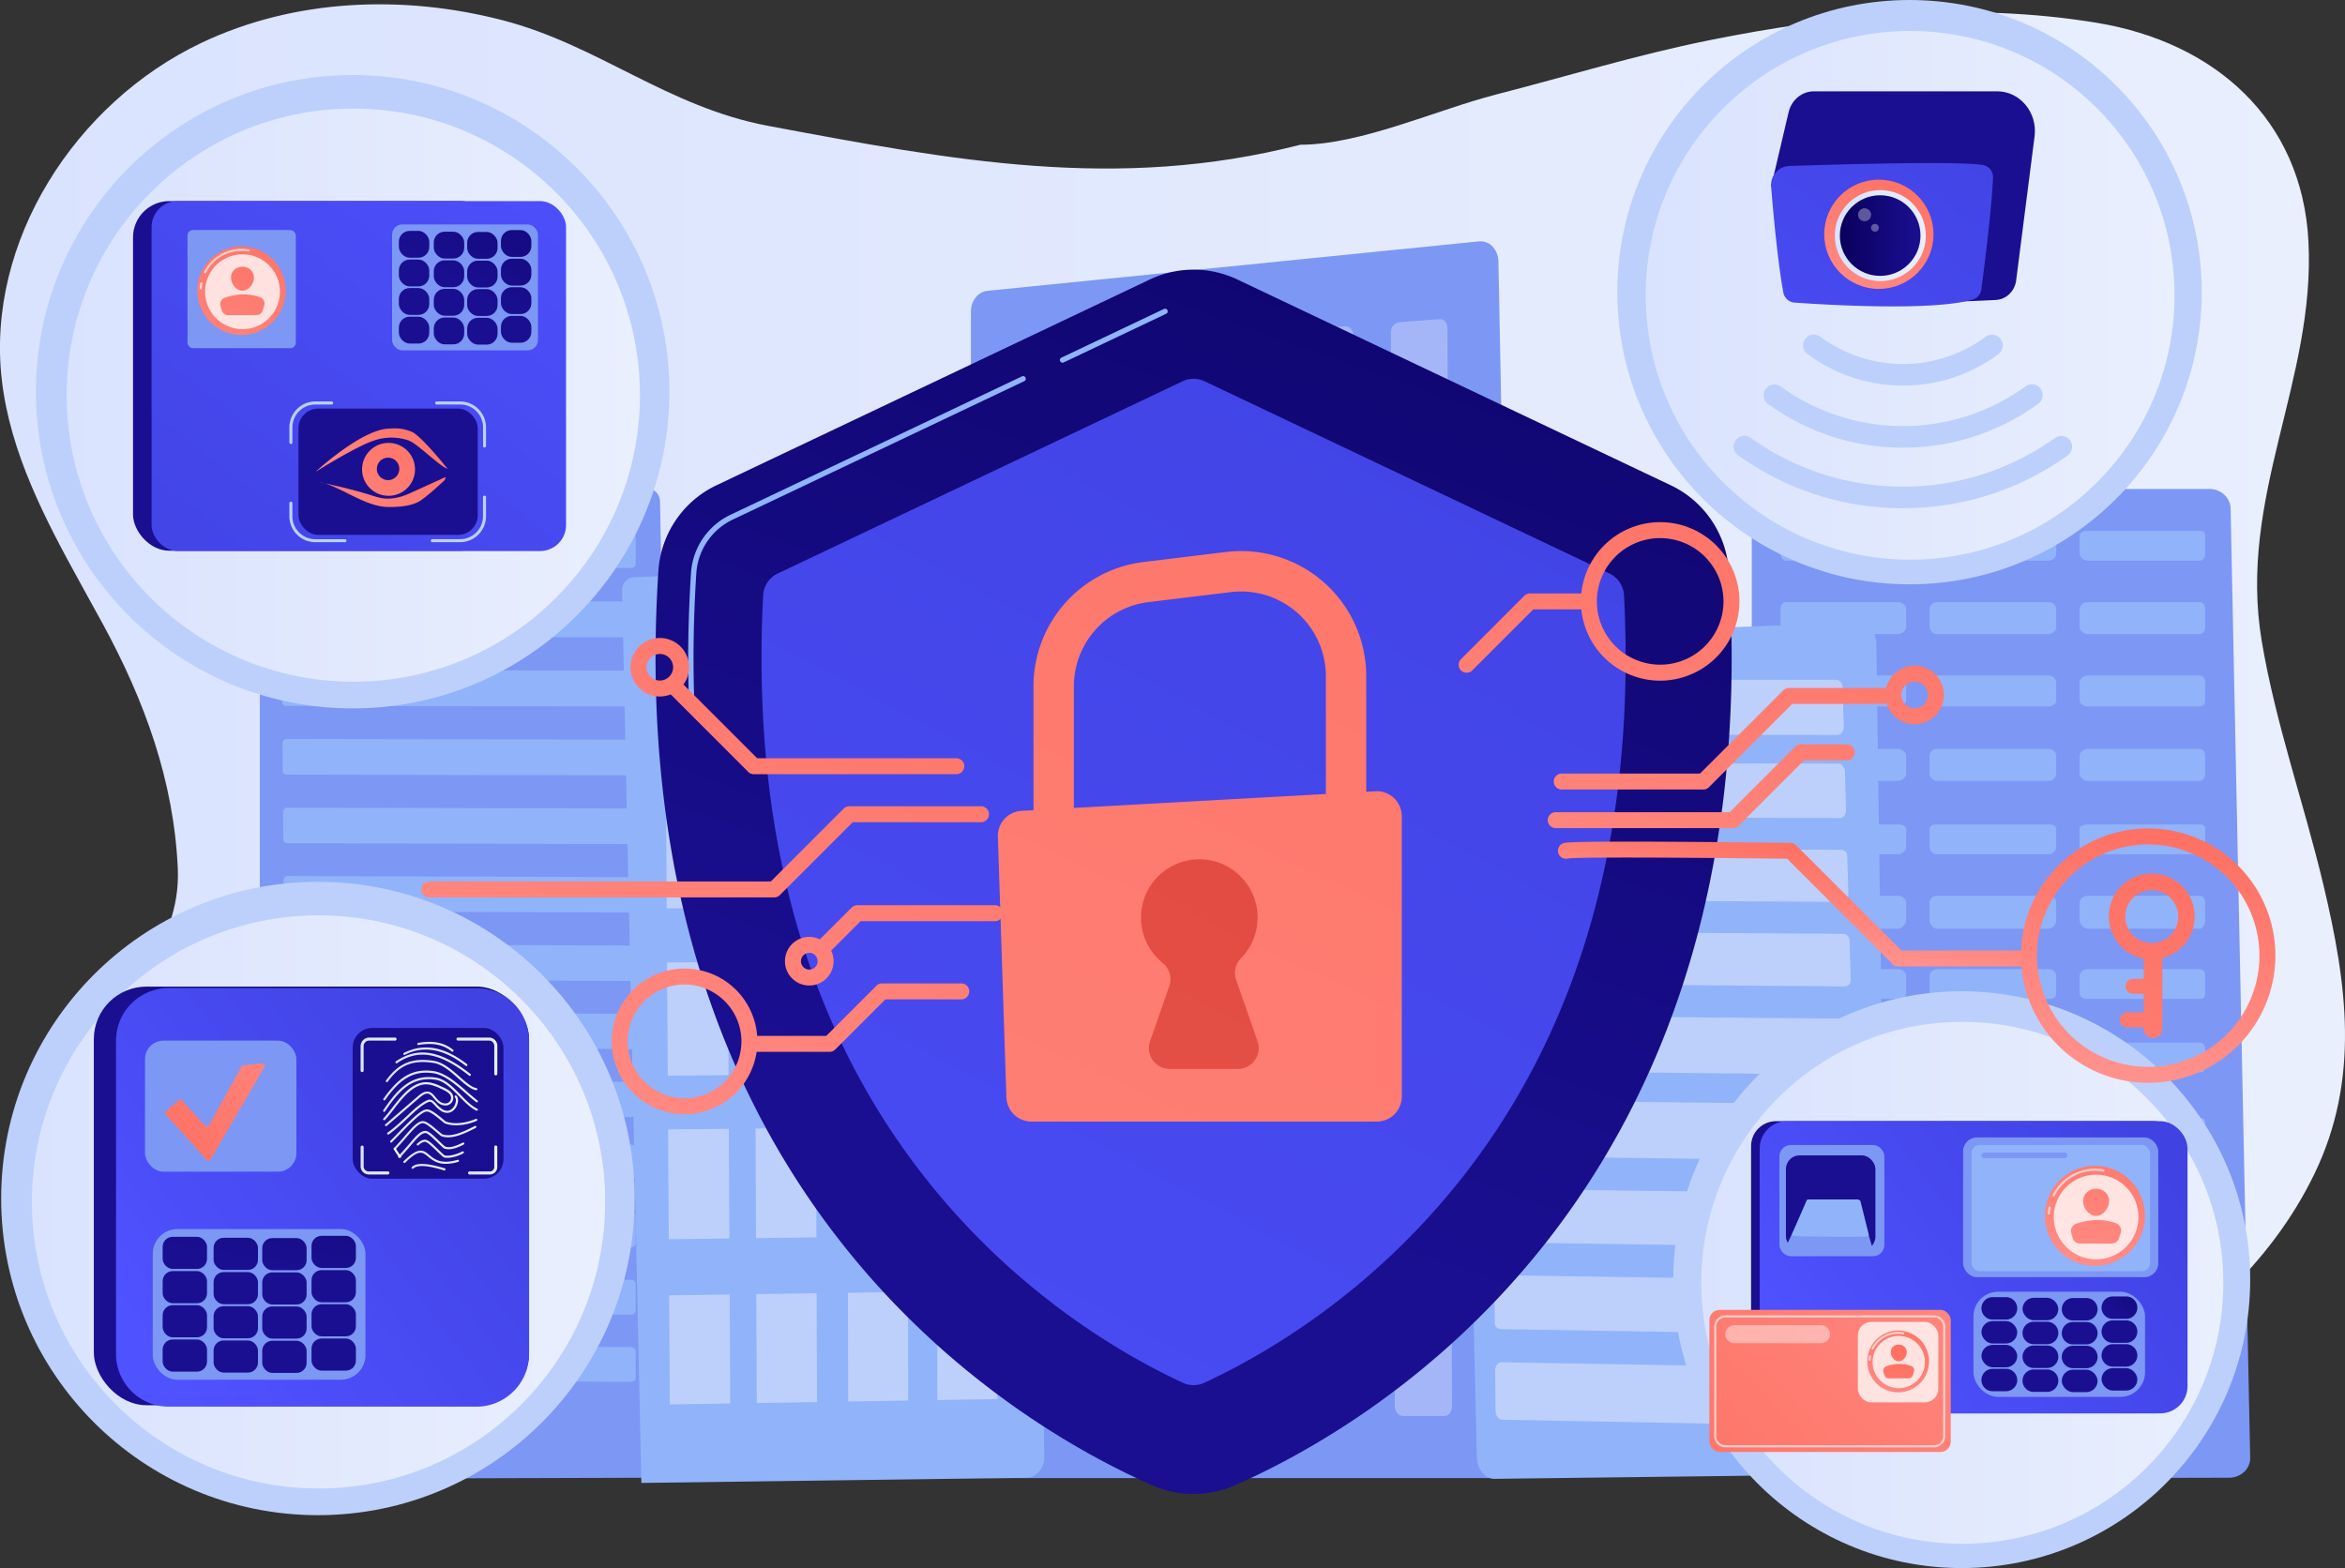 <?xml version="1.0" encoding="UTF-8"?>
<svg xmlns="http://www.w3.org/2000/svg" xmlns:xlink="http://www.w3.org/1999/xlink" id="Illustration" viewBox="0 0 2203.8 1473.97">
  <rect x="0" y="0" width="2203.8" height="1473.97" fill="#333333" stroke="none"/>
  <defs>
    <style>.cls-1{fill:url(#linear-gradient);}.cls-2{fill:#7d97f4;}.cls-3{opacity:0.3;}.cls-37,.cls-38,.cls-4,.cls-47,.cls-78{fill:#fff;}.cls-5{fill:#91b3fa;}.cls-6{fill:#bdd0fb;}.cls-7{fill:url(#linear-gradient-2);}.cls-8{fill:url(#linear-gradient-3);}.cls-9{fill:url(#linear-gradient-4);}.cls-10{fill:url(#linear-gradient-5);}.cls-11{fill:url(#linear-gradient-6);}.cls-12{fill:url(#linear-gradient-7);}.cls-13{fill:url(#linear-gradient-8);}.cls-14{fill:url(#linear-gradient-9);}.cls-15{fill:url(#linear-gradient-10);}.cls-16{fill:url(#linear-gradient-11);}.cls-17{fill:url(#linear-gradient-12);}.cls-18{fill:url(#linear-gradient-13);}.cls-19{fill:url(#linear-gradient-14);}.cls-20{fill:url(#linear-gradient-15);}.cls-21{fill:url(#linear-gradient-16);}.cls-22{fill:url(#linear-gradient-17);}.cls-23{fill:url(#linear-gradient-18);}.cls-24{fill:url(#linear-gradient-19);}.cls-25{fill:url(#linear-gradient-20);}.cls-26{fill:url(#linear-gradient-21);}.cls-27{fill:url(#linear-gradient-22);}.cls-28{fill:url(#linear-gradient-23);}.cls-29{fill:url(#linear-gradient-24);}.cls-30{fill:url(#linear-gradient-25);}.cls-31{fill:url(#linear-gradient-26);}.cls-32{fill:url(#linear-gradient-27);}.cls-33{fill:url(#linear-gradient-28);}.cls-34{fill:url(#linear-gradient-29);}.cls-35{fill:url(#linear-gradient-30);}.cls-36{fill:url(#linear-gradient-31);}.cls-37{opacity:0.61;}.cls-38{opacity:0.78;}.cls-39{fill:url(#linear-gradient-32);}.cls-40{fill:url(#linear-gradient-33);}.cls-41{fill:url(#linear-gradient-34);}.cls-42{fill:url(#linear-gradient-35);}.cls-43{fill:url(#linear-gradient-36);}.cls-44{fill:url(#linear-gradient-37);}.cls-45{fill:url(#linear-gradient-38);}.cls-46{fill:url(#linear-gradient-39);}.cls-47{opacity:0.33;}.cls-48{fill:url(#linear-gradient-40);}.cls-49{fill:url(#linear-gradient-41);}.cls-50{fill:url(#linear-gradient-42);}.cls-51{fill:url(#linear-gradient-43);}.cls-52{fill:url(#linear-gradient-44);}.cls-53{fill:url(#linear-gradient-45);}.cls-54{fill:url(#linear-gradient-46);}.cls-55{fill:url(#linear-gradient-47);}.cls-56{fill:url(#linear-gradient-48);}.cls-57{fill:url(#linear-gradient-49);}.cls-58{fill:url(#linear-gradient-50);}.cls-59{fill:url(#linear-gradient-51);}.cls-60{fill:url(#linear-gradient-52);}.cls-61{fill:url(#linear-gradient-53);}.cls-62{fill:url(#linear-gradient-54);}.cls-63{fill:url(#linear-gradient-55);}.cls-64{fill:url(#linear-gradient-56);}.cls-65{fill:url(#linear-gradient-57);}.cls-66{fill:url(#linear-gradient-58);}.cls-67{fill:url(#linear-gradient-59);}.cls-68{fill:url(#linear-gradient-60);}.cls-69{fill:url(#linear-gradient-61);}.cls-70{fill:url(#linear-gradient-62);}.cls-71{fill:url(#linear-gradient-63);}.cls-72{fill:url(#linear-gradient-64);}.cls-73{fill:url(#linear-gradient-65);}.cls-74{fill:url(#linear-gradient-66);}.cls-75{fill:url(#linear-gradient-67);}.cls-76{fill:url(#linear-gradient-68);}.cls-77{fill:url(#linear-gradient-69);}.cls-78{opacity:0.42;}.cls-79{fill:url(#linear-gradient-70);}.cls-80{fill:url(#linear-gradient-71);}.cls-81{fill:url(#linear-gradient-72);}.cls-82{fill:url(#linear-gradient-73);}.cls-83{fill:url(#linear-gradient-74);}.cls-84{fill:url(#linear-gradient-75);}.cls-85{fill:url(#linear-gradient-76);}.cls-86{fill:url(#linear-gradient-77);}.cls-87{fill:url(#linear-gradient-78);}.cls-88{fill:url(#linear-gradient-79);}.cls-89{fill:url(#linear-gradient-80);}.cls-90{fill:url(#linear-gradient-81);}.cls-91{fill:url(#linear-gradient-82);}.cls-92{fill:url(#linear-gradient-83);}.cls-93{fill:url(#linear-gradient-84);}.cls-94{fill:url(#linear-gradient-85);}.cls-95{fill:url(#linear-gradient-86);}.cls-96{fill:url(#linear-gradient-87);}.cls-97{fill:url(#linear-gradient-88);}.cls-98{fill:url(#linear-gradient-89);}.cls-99{fill:url(#_3);}.cls-100{fill:url(#linear-gradient-90);}.cls-101{fill:url(#linear-gradient-91);}.cls-102{fill:url(#linear-gradient-92);}.cls-103{fill:url(#linear-gradient-93);}.cls-104{fill:url(#linear-gradient-94);}.cls-105{fill:url(#linear-gradient-95);}.cls-106{fill:url(#linear-gradient-96);}.cls-107{fill:url(#linear-gradient-97);}.cls-108{fill:url(#linear-gradient-98);}.cls-109{fill:url(#linear-gradient-99);}.cls-110{fill:url(#linear-gradient-100);}.cls-111{fill:url(#linear-gradient-101);}.cls-112{fill:url(#linear-gradient-102);}.cls-113{fill:url(#linear-gradient-103);}.cls-114{fill:url(#linear-gradient-104);}.cls-115{fill:url(#linear-gradient-105);}.cls-116{fill:url(#linear-gradient-106);}.cls-117{fill:url(#linear-gradient-107);}.cls-118{fill:url(#linear-gradient-108);}.cls-119{fill:url(#linear-gradient-109);}.cls-120{fill:url(#linear-gradient-110);}.cls-121{fill:url(#linear-gradient-111);}.cls-122{fill:url(#linear-gradient-112);}.cls-123{fill:url(#linear-gradient-113);}.cls-124{fill:url(#linear-gradient-114);}.cls-125{fill:url(#linear-gradient-115);}.cls-126{fill:url(#linear-gradient-116);}.cls-127{fill:url(#linear-gradient-117);}.cls-128{fill:url(#linear-gradient-118);}.cls-129{fill:url(#linear-gradient-119);}.cls-130{fill:url(#linear-gradient-120);}.cls-131{fill:url(#linear-gradient-121);}.cls-132{fill:url(#linear-gradient-122);}</style>
    <linearGradient id="linear-gradient" x1="139.6" y1="808.67" x2="2343.4" y2="808.67" gradientUnits="userSpaceOnUse">
      <stop offset="0" stop-color="#dae3fe"></stop>
      <stop offset="1" stop-color="#e9effd"></stop>
    </linearGradient>
    <linearGradient id="linear-gradient-2" x1="1603.03" y1="-186.4" x2="1107.03" y2="1217.6" gradientUnits="userSpaceOnUse">
      <stop offset="0" stop-color="#09005d"></stop>
      <stop offset="1" stop-color="#1a0f91"></stop>
    </linearGradient>
    <linearGradient id="linear-gradient-3" x1="1564.67" y1="250.6" x2="540.67" y2="2158.6" gradientUnits="userSpaceOnUse">
      <stop offset="0" stop-color="#4042e2"></stop>
      <stop offset="1" stop-color="#4f52ff"></stop>
    </linearGradient>
    <linearGradient id="linear-gradient-4" x1="1611.9" y1="60.83" x2="399.9" y2="2692.83" gradientUnits="userSpaceOnUse">
      <stop offset="0" stop-color="#fe7062"></stop>
      <stop offset="1" stop-color="#ff928e"></stop>
    </linearGradient>
    <linearGradient id="linear-gradient-5" x1="1693.53" y1="98.42" x2="481.53" y2="2730.42" xlink:href="#linear-gradient-4"></linearGradient>
    <linearGradient id="linear-gradient-6" x1="1477.26" y1="657.98" x2="633.26" y2="2173.98" gradientUnits="userSpaceOnUse">
      <stop offset="0" stop-color="#e1473d"></stop>
      <stop offset="1" stop-color="#e9605a"></stop>
    </linearGradient>
    <linearGradient id="linear-gradient-7" x1="62.67" y1="371.43" x2="601.38" y2="371.43" xlink:href="#linear-gradient"></linearGradient>
    <linearGradient id="linear-gradient-8" x1="516.39" y1="358.43" x2="169.39" y2="350.43" xlink:href="#linear-gradient-2"></linearGradient>
    <linearGradient id="linear-gradient-9" x1="119.61" y1="632.84" x2="574.09" y2="49.37" xlink:href="#linear-gradient-3"></linearGradient>
    <linearGradient id="linear-gradient-10" x1="510.17" y1="34.86" x2="382.17" y2="240.86" xlink:href="#linear-gradient-2"></linearGradient>
    <linearGradient id="linear-gradient-11" x1="522.25" y1="42.37" x2="394.25" y2="248.37" xlink:href="#linear-gradient-2"></linearGradient>
    <linearGradient id="linear-gradient-12" x1="534.25" y1="49.83" x2="406.25" y2="255.83" xlink:href="#linear-gradient-2"></linearGradient>
    <linearGradient id="linear-gradient-13" x1="546.33" y1="57.33" x2="418.33" y2="263.33" xlink:href="#linear-gradient-2"></linearGradient>
    <linearGradient id="linear-gradient-14" x1="534.19" y1="49.79" x2="406.19" y2="255.79" xlink:href="#linear-gradient-2"></linearGradient>
    <linearGradient id="linear-gradient-15" x1="546.27" y1="57.3" x2="418.27" y2="263.3" xlink:href="#linear-gradient-2"></linearGradient>
    <linearGradient id="linear-gradient-16" x1="558.28" y1="64.76" x2="430.28" y2="270.76" xlink:href="#linear-gradient-2"></linearGradient>
    <linearGradient id="linear-gradient-17" x1="570.36" y1="72.26" x2="442.36" y2="278.26" xlink:href="#linear-gradient-2"></linearGradient>
    <linearGradient id="linear-gradient-18" x1="556.92" y1="63.91" x2="428.92" y2="269.91" xlink:href="#linear-gradient-2"></linearGradient>
    <linearGradient id="linear-gradient-19" x1="569" y1="71.42" x2="441" y2="277.42" xlink:href="#linear-gradient-2"></linearGradient>
    <linearGradient id="linear-gradient-20" x1="581.01" y1="78.88" x2="453.01" y2="284.88" xlink:href="#linear-gradient-2"></linearGradient>
    <linearGradient id="linear-gradient-21" x1="593.09" y1="86.38" x2="465.09" y2="292.38" xlink:href="#linear-gradient-2"></linearGradient>
    <linearGradient id="linear-gradient-22" x1="579.03" y1="77.65" x2="451.03" y2="283.65" xlink:href="#linear-gradient-2"></linearGradient>
    <linearGradient id="linear-gradient-23" x1="591.12" y1="85.16" x2="463.12" y2="291.16" xlink:href="#linear-gradient-2"></linearGradient>
    <linearGradient id="linear-gradient-24" x1="603.12" y1="92.62" x2="475.12" y2="298.62" xlink:href="#linear-gradient-2"></linearGradient>
    <linearGradient id="linear-gradient-25" x1="615.2" y1="100.12" x2="487.2" y2="306.13" xlink:href="#linear-gradient-2"></linearGradient>
    <linearGradient id="linear-gradient-26" x1="782.28" y1="95.45" x2="494.28" y2="335.45" xlink:href="#linear-gradient-2"></linearGradient>
    <linearGradient id="linear-gradient-27" x1="537.75" y1="496.1" x2="421.75" y2="706.77" xlink:href="#linear-gradient-4"></linearGradient>
    <linearGradient id="linear-gradient-28" x1="539.98" y1="499.12" x2="455.48" y2="620.12" xlink:href="#linear-gradient-4"></linearGradient>
    <linearGradient id="linear-gradient-29" x1="398.64" y1="380.36" x2="282.64" y2="591.03" xlink:href="#linear-gradient-4"></linearGradient>
    <linearGradient id="linear-gradient-30" x1="564.94" y1="488.29" x2="530.44" y2="527.29" gradientTransform="translate(931.02 -61.52) rotate(76.78)" xlink:href="#linear-gradient-2"></linearGradient>
    <linearGradient id="linear-gradient-31" x1="396.34" y1="309.28" x2="308.34" y2="545.78" gradientTransform="translate(701.27 -27.7) rotate(82.03)" xlink:href="#linear-gradient-4"></linearGradient>
    <linearGradient id="linear-gradient-32" x1="384.36" y1="338.94" x2="314.36" y2="496.94" xlink:href="#linear-gradient-4"></linearGradient>
    <linearGradient id="linear-gradient-33" x1="393.62" y1="343.04" x2="323.62" y2="501.04" xlink:href="#linear-gradient-4"></linearGradient>
    <linearGradient id="linear-gradient-34" x1="1686.2" y1="393.62" x2="2183.2" y2="393.62" gradientTransform="translate(844.99 -1252.75) rotate(45)" xlink:href="#linear-gradient"></linearGradient>
    <linearGradient id="linear-gradient-35" x1="2377.72" y1="48.8" x2="2200.7" y2="147.81" xlink:href="#linear-gradient-2"></linearGradient>
    <linearGradient id="linear-gradient-36" x1="2027.1" y1="182.47" x2="1643.1" y2="660.47" xlink:href="#linear-gradient-3"></linearGradient>
    <linearGradient id="linear-gradient-37" x1="1791.6" y1="157.69" x2="1727.08" y2="313.71" xlink:href="#linear-gradient-4"></linearGradient>
    <linearGradient id="linear-gradient-38" x1="1863.78" y1="337.46" x2="1949.35" y2="337.46" gradientTransform="translate(2198.13 -1576.66) rotate(88.62)" xlink:href="#linear-gradient"></linearGradient>
    <linearGradient id="linear-gradient-39" x1="1729.07" y1="221.44" x2="1804.85" y2="221.44" xlink:href="#linear-gradient-2"></linearGradient>
    <linearGradient id="linear-gradient-40" x1="1598.84" y1="1205.82" x2="2089.44" y2="1205.82" xlink:href="#linear-gradient"></linearGradient>
    <linearGradient id="linear-gradient-41" x1="1915.03" y1="1132.41" x2="1815.03" y2="1218.41" xlink:href="#linear-gradient-2"></linearGradient>
    <linearGradient id="linear-gradient-42" x1="2017.9" y1="1067.02" x2="1694.47" y2="1313.28" xlink:href="#linear-gradient-3"></linearGradient>
    <linearGradient id="linear-gradient-43" x1="1825.35" y1="1032.7" x2="1775.35" y2="1079.37" xlink:href="#linear-gradient-2"></linearGradient>
    <linearGradient id="linear-gradient-44" x1="2134.32" y1="1151.37" x2="2090.89" y2="1332.13" gradientTransform="translate(3018.77 -1021.84) rotate(80.92)" xlink:href="#linear-gradient-4"></linearGradient>
    <linearGradient id="linear-gradient-45" x1="2142.22" y1="1166.22" x2="2075.22" y2="1327.72" xlink:href="#linear-gradient-4"></linearGradient>
    <linearGradient id="linear-gradient-46" x1="2152.19" y1="1170.36" x2="2085.19" y2="1331.86" xlink:href="#linear-gradient-4"></linearGradient>
    <linearGradient id="linear-gradient-47" x1="1728.71" y1="1263.51" x2="1670.33" y2="1374.12" xlink:href="#linear-gradient-2"></linearGradient>
    <linearGradient id="linear-gradient-48" x1="2114.85" y1="1231.49" x2="2061.52" y2="1294.82" xlink:href="#linear-gradient-2"></linearGradient>
    <linearGradient id="linear-gradient-49" x1="1986.33" y1="1124.81" x2="1933" y2="1188.14" xlink:href="#linear-gradient-2"></linearGradient>
    <linearGradient id="linear-gradient-50" x1="1997.35" y1="1134.09" x2="1944.02" y2="1197.42" xlink:href="#linear-gradient-2"></linearGradient>
    <linearGradient id="linear-gradient-51" x1="2148.04" y1="1259.44" x2="2094.71" y2="1322.77" xlink:href="#linear-gradient-2"></linearGradient>
    <linearGradient id="linear-gradient-52" x1="1998.16" y1="1134.77" x2="1944.83" y2="1198.1" xlink:href="#linear-gradient-2"></linearGradient>
    <linearGradient id="linear-gradient-53" x1="2148.85" y1="1260.12" x2="2095.52" y2="1323.45" xlink:href="#linear-gradient-2"></linearGradient>
    <linearGradient id="linear-gradient-54" x1="2159.87" y1="1269.4" x2="2106.53" y2="1332.73" xlink:href="#linear-gradient-2"></linearGradient>
    <linearGradient id="linear-gradient-55" x1="2170.95" y1="1278.73" x2="2117.62" y2="1342.06" xlink:href="#linear-gradient-2"></linearGradient>
    <linearGradient id="linear-gradient-56" x1="2159.44" y1="1269.04" x2="2106.11" y2="1332.37" xlink:href="#linear-gradient-2"></linearGradient>
    <linearGradient id="linear-gradient-57" x1="2170.53" y1="1278.38" x2="2117.2" y2="1341.71" xlink:href="#linear-gradient-2"></linearGradient>
    <linearGradient id="linear-gradient-58" x1="2181.55" y1="1287.65" x2="2128.21" y2="1350.99" xlink:href="#linear-gradient-2"></linearGradient>
    <linearGradient id="linear-gradient-59" x1="2053.03" y1="1180.98" x2="1999.7" y2="1244.31" xlink:href="#linear-gradient-2"></linearGradient>
    <linearGradient id="linear-gradient-60" x1="2180.58" y1="1286.84" x2="2127.24" y2="1350.17" xlink:href="#linear-gradient-2"></linearGradient>
    <linearGradient id="linear-gradient-61" x1="2191.66" y1="1296.17" x2="2138.33" y2="1359.5" xlink:href="#linear-gradient-2"></linearGradient>
    <linearGradient id="linear-gradient-62" x1="2202.68" y1="1305.45" x2="2149.35" y2="1368.78" xlink:href="#linear-gradient-2"></linearGradient>
    <linearGradient id="linear-gradient-63" x1="2074.16" y1="1198.77" x2="2020.83" y2="1262.1" xlink:href="#linear-gradient-2"></linearGradient>
    <linearGradient id="linear-gradient-64" x1="1905.47" y1="1389.91" x2="1881.18" y2="1435.92" xlink:href="#linear-gradient-2"></linearGradient>
    <linearGradient id="linear-gradient-65" x1="-789.72" y1="1389.91" x2="-814.01" y2="1435.92" gradientTransform="matrix(-1, 0, 0, 1, 1030, 0)" xlink:href="#linear-gradient-2"></linearGradient>
    <linearGradient id="linear-gradient-66" x1="1557.33" y1="1456.14" x2="1960.33" y2="1064.14" xlink:href="#linear-gradient-4"></linearGradient>
    <linearGradient id="linear-gradient-67" x1="1941.98" y1="1347.18" x2="1900.98" y2="1454.18" gradientTransform="translate(2875.86 -781.52) rotate(77.66)" xlink:href="#linear-gradient-4"></linearGradient>
    <linearGradient id="linear-gradient-68" x1="1924.32" y1="1386.25" x2="1880.72" y2="1508.78" xlink:href="#linear-gradient-4"></linearGradient>
    <linearGradient id="linear-gradient-69" x1="1929.76" y1="1388.19" x2="1886.16" y2="1510.71" xlink:href="#linear-gradient-4"></linearGradient>
    <linearGradient id="linear-gradient-70" x1="30.01" y1="1129.78" x2="568.73" y2="1129.78" xlink:href="#linear-gradient"></linearGradient>
    <linearGradient id="linear-gradient-71" x1="418.6" y1="1037.34" x2="257.6" y2="1148.34" xlink:href="#linear-gradient-2"></linearGradient>
    <linearGradient id="linear-gradient-72" x1="480.87" y1="990.15" x2="128.43" y2="1258.5" xlink:href="#linear-gradient-3"></linearGradient>
    <linearGradient id="linear-gradient-73" x1="613.07" y1="824.78" x2="478.07" y2="960.78" xlink:href="#linear-gradient-2"></linearGradient>
    <linearGradient id="linear-gradient-74" x1="210.42" y1="939.53" x2="173.42" y2="1179.53" xlink:href="#linear-gradient-2"></linearGradient>
    <linearGradient id="linear-gradient-75" x1="215.27" y1="940.28" x2="178.27" y2="1180.28" xlink:href="#linear-gradient-2"></linearGradient>
    <linearGradient id="linear-gradient-76" x1="220.1" y1="941.02" x2="183.1" y2="1181.02" xlink:href="#linear-gradient-2"></linearGradient>
    <linearGradient id="linear-gradient-77" x1="224.95" y1="941.77" x2="187.95" y2="1181.77" xlink:href="#linear-gradient-2"></linearGradient>
    <linearGradient id="linear-gradient-78" x1="257.32" y1="946.76" x2="220.32" y2="1186.76" xlink:href="#linear-gradient-2"></linearGradient>
    <linearGradient id="linear-gradient-79" x1="262.17" y1="947.51" x2="225.17" y2="1187.51" xlink:href="#linear-gradient-2"></linearGradient>
    <linearGradient id="linear-gradient-80" x1="267" y1="948.25" x2="230" y2="1188.25" xlink:href="#linear-gradient-2"></linearGradient>
    <linearGradient id="linear-gradient-81" x1="271.85" y1="949" x2="234.85" y2="1189" xlink:href="#linear-gradient-2"></linearGradient>
    <linearGradient id="linear-gradient-82" x1="302.03" y1="953.65" x2="265.03" y2="1193.65" xlink:href="#linear-gradient-2"></linearGradient>
    <linearGradient id="linear-gradient-83" x1="306.88" y1="954.4" x2="269.88" y2="1194.4" xlink:href="#linear-gradient-2"></linearGradient>
    <linearGradient id="linear-gradient-84" x1="311.71" y1="955.15" x2="274.71" y2="1195.15" xlink:href="#linear-gradient-2"></linearGradient>
    <linearGradient id="linear-gradient-85" x1="316.56" y1="955.89" x2="279.56" y2="1195.89" xlink:href="#linear-gradient-2"></linearGradient>
    <linearGradient id="linear-gradient-86" x1="346.95" y1="960.58" x2="309.95" y2="1200.58" xlink:href="#linear-gradient-2"></linearGradient>
    <linearGradient id="linear-gradient-87" x1="351.8" y1="961.33" x2="314.8" y2="1201.33" xlink:href="#linear-gradient-2"></linearGradient>
    <linearGradient id="linear-gradient-88" x1="356.63" y1="962.07" x2="319.63" y2="1202.07" xlink:href="#linear-gradient-2"></linearGradient>
    <linearGradient id="linear-gradient-89" x1="361.48" y1="962.82" x2="324.48" y2="1202.82" xlink:href="#linear-gradient-2"></linearGradient>
    <linearGradient id="_3" x1="298.02" y1="1200.32" x2="467.35" y2="1044.98" gradientUnits="userSpaceOnUse">
      <stop offset="0" stop-color="#fe7062"></stop>
      <stop offset="0.26" stop-color="#fe796e"></stop>
      <stop offset="1" stop-color="#ff928e"></stop>
    </linearGradient>
    <linearGradient id="linear-gradient-90" x1="478.49" y1="1206.45" x2="505.41" y2="1206.45" xlink:href="#linear-gradient"></linearGradient>
    <linearGradient id="linear-gradient-91" x1="579.57" y1="1206.45" x2="606.95" y2="1206.45" xlink:href="#linear-gradient"></linearGradient>
    <linearGradient id="linear-gradient-92" x1="568.52" y1="1109.09" x2="606.95" y2="1109.09" xlink:href="#linear-gradient"></linearGradient>
    <linearGradient id="linear-gradient-93" x1="478.49" y1="1107.54" x2="512.29" y2="1107.54" xlink:href="#linear-gradient"></linearGradient>
    <linearGradient id="linear-gradient-94" x1="531.73" y1="1099.97" x2="565.84" y2="1099.97" xlink:href="#linear-gradient"></linearGradient>
    <linearGradient id="linear-gradient-95" x1="518.67" y1="1109.35" x2="578.9" y2="1109.35" xlink:href="#linear-gradient"></linearGradient>
    <linearGradient id="linear-gradient-96" x1="511.17" y1="1116.32" x2="582.11" y2="1116.32" xlink:href="#linear-gradient"></linearGradient>
    <linearGradient id="linear-gradient-97" x1="499.61" y1="1153.96" x2="565.55" y2="1153.96" xlink:href="#linear-gradient"></linearGradient>
    <linearGradient id="linear-gradient-98" x1="503.41" y1="1164.11" x2="570.05" y2="1164.11" xlink:href="#linear-gradient"></linearGradient>
    <linearGradient id="linear-gradient-99" x1="499.61" y1="1144.8" x2="588.7" y2="1144.8" xlink:href="#linear-gradient"></linearGradient>
    <linearGradient id="linear-gradient-100" x1="499.84" y1="1137.25" x2="588.74" y2="1137.25" xlink:href="#linear-gradient"></linearGradient>
    <linearGradient id="linear-gradient-101" x1="502.17" y1="1126.54" x2="588.11" y2="1126.54" xlink:href="#linear-gradient"></linearGradient>
    <linearGradient id="linear-gradient-102" x1="506.2" y1="1174.45" x2="588.11" y2="1174.45" xlink:href="#linear-gradient"></linearGradient>
    <linearGradient id="linear-gradient-103" x1="509.59" y1="1183.36" x2="587.25" y2="1183.36" xlink:href="#linear-gradient"></linearGradient>
    <linearGradient id="linear-gradient-104" x1="513.69" y1="1191.67" x2="575.94" y2="1191.67" xlink:href="#linear-gradient"></linearGradient>
    <linearGradient id="linear-gradient-105" x1="531.14" y1="1195.84" x2="575.51" y2="1195.84" xlink:href="#linear-gradient"></linearGradient>
    <linearGradient id="linear-gradient-106" x1="518.67" y1="1203.82" x2="570.95" y2="1203.82" xlink:href="#linear-gradient"></linearGradient>
    <linearGradient id="linear-gradient-107" x1="526.37" y1="1213.13" x2="558.13" y2="1213.13" xlink:href="#linear-gradient"></linearGradient>
    <linearGradient id="linear-gradient-108" x1="1183.97" y1="664.13" x2="721.97" y2="1450.13" xlink:href="#linear-gradient-4"></linearGradient>
    <linearGradient id="linear-gradient-109" x1="1074.1" y1="599.55" x2="612.1" y2="1385.55" xlink:href="#linear-gradient-4"></linearGradient>
    <linearGradient id="linear-gradient-110" x1="1036.02" y1="577.17" x2="574.02" y2="1363.17" xlink:href="#linear-gradient-4"></linearGradient>
    <linearGradient id="linear-gradient-111" x1="1010.66" y1="562.26" x2="548.66" y2="1348.26" xlink:href="#linear-gradient-4"></linearGradient>
    <linearGradient id="linear-gradient-112" x1="1185.62" y1="665.1" x2="723.62" y2="1451.1" xlink:href="#linear-gradient-4"></linearGradient>
    <linearGradient id="linear-gradient-113" x1="1128.3" y1="631.41" x2="666.3" y2="1417.41" xlink:href="#linear-gradient-4"></linearGradient>
    <linearGradient id="linear-gradient-114" x1="903.18" y1="499.08" x2="441.18" y2="1285.08" xlink:href="#linear-gradient-4"></linearGradient>
    <linearGradient id="linear-gradient-115" x1="1846.42" y1="526.85" x2="1640.42" y2="1208.85" xlink:href="#linear-gradient-4"></linearGradient>
    <linearGradient id="linear-gradient-116" x1="1838.32" y1="524.4" x2="1632.32" y2="1206.4" xlink:href="#linear-gradient-4"></linearGradient>
    <linearGradient id="linear-gradient-117" x1="1998.3" y1="572.72" x2="1792.3" y2="1254.72" xlink:href="#linear-gradient-4"></linearGradient>
    <linearGradient id="linear-gradient-118" x1="1648.84" y1="467.17" x2="1442.84" y2="1149.17" xlink:href="#linear-gradient-4"></linearGradient>
    <linearGradient id="linear-gradient-119" x1="1754.85" y1="499.19" x2="1548.85" y2="1181.18" xlink:href="#linear-gradient-4"></linearGradient>
    <linearGradient id="linear-gradient-120" x1="-5111.95" y1="910.62" x2="-5128.85" y2="1006.12" gradientTransform="translate(6948.22)" xlink:href="#linear-gradient-4"></linearGradient>
    <linearGradient id="linear-gradient-121" x1="-4768.96" y1="896.57" x2="-4810.63" y2="1132.03" gradientTransform="translate(6948.22)" xlink:href="#linear-gradient-4"></linearGradient>
    <linearGradient id="linear-gradient-122" x1="2184.07" y1="905.12" x2="2001.06" y2="1505.18" xlink:href="#linear-gradient-4"></linearGradient>
  </defs>
  <title>security</title>
  <path class="cls-1" d="M215.3,664.49c7.09,12.88,14.23,25.71,21.19,38.53,39.09,72,66.43,146.81,70.2,229.25,3.44,75.35-57,124.14-83.69,191.44-68.16,171.87,28,364.68,344.27,362.39,316.74-2.3,795.53,2.1,795.54,2.1,250.06,2.3,519.86,44.51,752.32-74.32,84-42.94,158.28-109.17,199.51-194.43,43.31-89.57,30.48-179,8.49-271.57-18.25-76.76-45-151.56-58-229.37-22.64-135.09,50.65-244.69,43.91-375.6-5.94-115.24-88.48-187.23-198.77-205.45C1990,117.61,1863.88,130,1745.15,154c-67,13.5-133.27,33.83-199.47,50.83-55.29,14.2-127.17,47.23-184,47.23-172.36,44.25-327.85,14.52-500-17.71-95.09-17.81-159.67-76-249.87-99.36-93.29-24.13-195.32-20.4-283.13,21.4-118.28,56.3-202.46,186.81-187.36,316.93C149.3,541.68,181.8,603.69,215.3,664.49Z" transform="translate(-139.6 -116.01)"></path>
  <path class="cls-2" d="M1547.77,361.68a20.71,20.71,0,0,0-5.52-13.93,15.23,15.23,0,0,0-12.53-4.85l-462.17,46.46c-8.6.86-15.46,9.21-15.46,19.22V1486.89c0,10.65,8,18.49,17.16,18.49h484a15.13,15.13,0,0,0,11.88-5.41,20.52,20.52,0,0,0,4.74-13.72Z" transform="translate(-139.6 -116.01)"></path>
  <g class="cls-3">
    <path class="cls-4" d="M1143.66,442.54l-36.05,2.78c-3.86.29-6.61,4.43-6.61,9.25v983.6c0,4.92,2.4,8.83,6.31,8.83h36.81c3.93,0,7.16-4,7.16-8.9l-.53-987.36C1150.75,445.91,1147.55,442.25,1143.66,442.54Z" transform="translate(-139.6 -116.01)"></path>
    <path class="cls-4" d="M1229.23,436l-36.9,2.81c-3.91.3-7.69,4.52-7.68,9.36l.88,989.87c0,5,3.83,8.93,7.79,8.93h37.3c4,0,6.63-4,6.62-9l-1.43-993.72C1235.81,439.46,1233.18,435.73,1229.23,436Z" transform="translate(-139.6 -116.01)"></path>
    <path class="cls-4" d="M1315.93,429.43l-37.39,2.85c-4,.3-6.25,4.43-6.24,9.31l1.82,996.42c0,5,2.33,9,6.34,9h37.79c4,0,8.28-4,8.27-9l-2.37-1000.32C1324.14,432.76,1319.92,429.13,1315.93,429.43Z" transform="translate(-139.6 -116.01)"></path>
    <path class="cls-4" d="M1403.76,422.75l-37.88,2.88c-4,.31-7,4.51-6.94,9.43L1361.69,1438c0,5,3,9,7.07,9h38.29c4.09,0,7.75-4,7.74-9.08l-3.32-1006.85C1411.45,426.14,1407.8,422.44,1403.76,422.75Z" transform="translate(-139.6 -116.01)"></path>
    <path class="cls-4" d="M1492.75,416l-38.37,2.92c-4.08.31-7.68,4.59-7.66,9.53l3.7,1009.46c0,5,3.69,9.11,7.81,9.11H1497c4.14,0,7.21-4.07,7.19-9.14L1499.94,424.4C1499.91,419.44,1496.85,415.66,1492.75,416Z" transform="translate(-139.6 -116.01)"></path>
  </g>
  <path class="cls-2" d="M759.92,587.48c-.11-6.35-4.87-11.85-10.71-11.85H395.05c-5.92,0-11.25,6-11.25,12.47V1488a19.19,19.19,0,0,0,5.15,12.82,16.24,16.24,0,0,0,11.92,5.28l357.92-1.06a16,16,0,0,0,11.87-5.44,19.52,19.52,0,0,0,4.76-13.2Z" transform="translate(-139.6 -116.01)"></path>
  <path class="cls-5" d="M732.09,617H407a3.16,3.16,0,0,0-3.37,3.29l.19,26a3.53,3.53,0,0,0,3.42,3.65l325.65,0c1.89,0,4.16-1.75,4.16-3.83V619.84C737,617.75,734,617,732.09,617Z" transform="translate(-139.6 -116.01)"></path>
  <path class="cls-5" d="M732.84,681.31l-325-.19a3.71,3.71,0,0,0-3.55,3.75l.1,26.16a3.58,3.58,0,0,0,3.37,3.75l325.16.3c1.88,0,4.13-1.68,4.13-3.76V685.08C737,683,734.73,681.32,732.84,681.31Z" transform="translate(-139.6 -116.01)"></path>
  <path class="cls-5" d="M732.85,746.38,408.26,746a3.7,3.7,0,0,0-3.55,3.74l.1,26.08a3.57,3.57,0,0,0,3.37,3.74l324.69.49c1.88,0,4.13-1.67,4.13-3.75V750.14C737,748.07,734.73,746.39,732.85,746.38Z" transform="translate(-139.6 -116.01)"></path>
  <path class="cls-5" d="M732.85,811.27l-324.12-.58a3.68,3.68,0,0,0-3.54,3.73l.09,26a3.58,3.58,0,0,0,3.37,3.74l324.23.68c1.88,0,4.12-1.67,4.12-3.74V815C737,813,734.73,811.27,732.85,811.27Z" transform="translate(-139.6 -116.01)"></path>
  <path class="cls-5" d="M732.86,876,409.2,875.2a3.66,3.66,0,0,0-3.54,3.71l.1,25.93a3.56,3.56,0,0,0,3.35,3.73l323.77.87c1.88,0,4.12-1.66,4.12-3.72v-26C737,877.64,734.73,876,732.86,876Z" transform="translate(-139.6 -116.01)"></path>
  <path class="cls-5" d="M732.86,940.47l-323.2-1a3.65,3.65,0,0,0-3.53,3.7l.1,25.86a3.56,3.56,0,0,0,3.35,3.72l323.31,1.05c1.87,0,4.11-1.65,4.11-3.71V944.21C737,942.15,734.74,940.48,732.86,940.47Z" transform="translate(-139.6 -116.01)"></path>
  <path class="cls-5" d="M732.87,1004.8l-322.74-1.14a3.64,3.64,0,0,0-3.53,3.69l.09,25.78a3.55,3.55,0,0,0,3.35,3.71l322.85,1.25c1.87,0,4.11-1.65,4.11-3.7v-25.86C737,1006.48,734.74,1004.81,732.87,1004.8Z" transform="translate(-139.6 -116.01)"></path>
  <path class="cls-5" d="M732.87,1069l-322.28-1.33a3.63,3.63,0,0,0-3.52,3.67l.09,25.72a3.56,3.56,0,0,0,3.34,3.7l322.4,1.42c1.87,0,4.1-1.64,4.1-3.68v-25.79C737,1070.62,734.74,1069,732.87,1069Z" transform="translate(-139.6 -116.01)"></path>
  <path class="cls-5" d="M732.88,1132.91l-321.83-1.52a3.63,3.63,0,0,0-3.52,3.67l.1,25.64a3.53,3.53,0,0,0,3.33,3.69L732.9,1166c1.87,0,4.1-1.63,4.1-3.67v-25.71C737,1134.58,734.74,1132.92,732.88,1132.91Z" transform="translate(-139.6 -116.01)"></path>
  <path class="cls-5" d="M732.88,1192l-321.4-1.69a3.63,3.63,0,0,0-3.52,3.66l.1,25.57a3.53,3.53,0,0,0,3.33,3.68L732.91,1225c1.86,0,4.09-1.63,4.09-3.66v-25.65C737,1193.64,734.75,1192,732.88,1192Z" transform="translate(-139.6 -116.01)"></path>
  <path class="cls-5" d="M732.89,1255.58l-320.95-1.87a3.6,3.6,0,0,0-3.51,3.64l.09,25.5a3.53,3.53,0,0,0,3.33,3.68l321.06,2c1.86,0,4.09-1.62,4.09-3.65v-25.58C737,1257.25,734.75,1255.59,732.89,1255.58Z" transform="translate(-139.6 -116.01)"></path>
  <path class="cls-5" d="M732.89,1319,412.39,1317a3.6,3.6,0,0,0-3.5,3.63L409,1346a3.53,3.53,0,0,0,3.32,3.67l320.62,2.15c1.85,0,4.08-1.62,4.08-3.64v-25.5C737,1320.68,734.75,1319,732.89,1319Z" transform="translate(-139.6 -116.01)"></path>
  <path class="cls-5" d="M732.9,1382.27l-320-2.24a3.59,3.59,0,0,0-3.5,3.62l.09,25.36a3.54,3.54,0,0,0,3.32,3.66L732.92,1415c1.86,0,4.08-1.61,4.08-3.63v-25.43C737,1383.93,734.75,1382.28,732.9,1382.27Z" transform="translate(-139.6 -116.01)"></path>
  <path class="cls-2" d="M2235.9,593.8c-.21-9.87-9.05-18.17-19.89-18.17H1806.42c-11,0-20.52,8.91-20.52,18.91V1488a17.68,17.68,0,0,0,6.16,12.82,21.33,21.33,0,0,0,14.26,5.28l428.09-1.06a21,21,0,0,0,14.2-5.44,17.71,17.71,0,0,0,5.69-13.2Z" transform="translate(-139.6 -116.01)"></path>
  <path class="cls-5" d="M1923.67,615H1817.84c-3.15,0-4.84,1.16-4.84,4.23v17.44c0,3.06,1.69,6.33,4.84,6.33h105.83c3.14,0,7.33-3.27,7.33-6.33V619.23C1931,616.16,1926.81,615,1923.67,615Z" transform="translate(-139.6 -116.01)"></path>
  <path class="cls-5" d="M2065.32,615H1959.49c-3.15,0-6.49,1.16-6.49,4.23v17.44c0,3.06,3.34,6.33,6.49,6.33h105.83c3.14,0,6.68-3.27,6.68-6.33V619.23C2072,616.16,2068.46,615,2065.32,615Z" transform="translate(-139.6 -116.01)"></path>
  <path class="cls-5" d="M2207,615H2101.14c-3.15,0-7.14,1.16-7.14,4.23v17.44c0,3.06,4,6.33,7.14,6.33H2207c3.14,0,5-3.27,5-6.33V619.23C2212,616.16,2210.11,615,2207,615Z" transform="translate(-139.6 -116.01)"></path>
  <path class="cls-5" d="M1923.67,682H1817.84c-3.15,0-4.84,3.12-4.84,6.19v17.43c0,3.07,1.69,6.38,4.84,6.38h105.83c3.14,0,7.33-3.31,7.33-6.38V688.19C1931,685.12,1926.81,682,1923.67,682Z" transform="translate(-139.6 -116.01)"></path>
  <path class="cls-5" d="M2065.32,682H1959.49c-3.15,0-6.49,3.12-6.49,6.19v17.43c0,3.07,3.34,6.38,6.49,6.38h105.83c3.14,0,6.68-3.31,6.68-6.38V688.19C2072,685.12,2068.46,682,2065.32,682Z" transform="translate(-139.6 -116.01)"></path>
  <path class="cls-5" d="M2207,682H2101.14c-3.15,0-7.14,3.12-7.14,6.19v17.43c0,3.07,4,6.38,7.14,6.38H2207c3.14,0,5-3.31,5-6.38V688.19C2212,685.12,2210.11,682,2207,682Z" transform="translate(-139.6 -116.01)"></path>
  <path class="cls-5" d="M1923.67,751H1817.84c-3.15,0-4.84,3.08-4.84,6.14v17.44c0,3.07,1.69,5.42,4.84,5.42h105.83c3.14,0,7.33-2.35,7.33-5.42V757.14C1931,754.08,1926.81,751,1923.67,751Z" transform="translate(-139.6 -116.01)"></path>
  <path class="cls-5" d="M2065.32,751H1959.49c-3.15,0-6.49,3.08-6.49,6.14v17.44c0,3.07,3.34,5.42,6.49,5.42h105.83c3.14,0,6.68-2.35,6.68-5.42V757.14C2072,754.08,2068.46,751,2065.32,751Z" transform="translate(-139.6 -116.01)"></path>
  <path class="cls-5" d="M2207,751H2101.14c-3.15,0-7.14,3.08-7.14,6.14v17.44c0,3.07,4,5.42,7.14,5.42H2207c3.14,0,5-2.35,5-5.42V757.14C2212,754.08,2210.11,751,2207,751Z" transform="translate(-139.6 -116.01)"></path>
  <path class="cls-5" d="M1923.67,820H1817.84c-3.15,0-4.84,3-4.84,6.1v17.44c0,3.06,1.69,6.46,4.84,6.46h105.83c3.14,0,7.33-3.4,7.33-6.46V826.1C1931,823,1926.81,820,1923.67,820Z" transform="translate(-139.6 -116.01)"></path>
  <path class="cls-5" d="M2065.32,820H1959.49c-3.15,0-6.49,3-6.49,6.1v17.44c0,3.06,3.34,6.46,6.49,6.46h105.83c3.14,0,6.68-3.4,6.68-6.46V826.1C2072,823,2068.46,820,2065.32,820Z" transform="translate(-139.6 -116.01)"></path>
  <path class="cls-5" d="M2207,820H2101.14c-3.15,0-7.14,3-7.14,6.1v17.44c0,3.06,4,6.46,7.14,6.46H2207c3.14,0,5-3.4,5-6.46V826.1C2212,823,2210.11,820,2207,820Z" transform="translate(-139.6 -116.01)"></path>
  <path class="cls-5" d="M1923.67,891H1817.84c-3.15,0-4.84,1-4.84,4.06V912.5c0,3.06,1.69,6.5,4.84,6.5h105.83c3.14,0,7.33-3.44,7.33-6.5V895.06C1931,892,1926.81,891,1923.67,891Z" transform="translate(-139.6 -116.01)"></path>
  <path class="cls-5" d="M2065.32,891H1959.49c-3.15,0-6.49,1-6.49,4.06V912.5c0,3.06,3.34,6.5,6.49,6.5h105.83c3.14,0,6.68-3.44,6.68-6.5V895.06C2072,892,2068.46,891,2065.32,891Z" transform="translate(-139.6 -116.01)"></path>
  <path class="cls-5" d="M2207,891H2101.14c-3.15,0-7.14,1-7.14,4.06V912.5c0,3.06,4,6.5,7.14,6.5H2207c3.14,0,5-3.44,5-6.5V895.06C2212,892,2210.11,891,2207,891Z" transform="translate(-139.6 -116.01)"></path>
  <path class="cls-5" d="M1923.67,958H1817.84c-3.15,0-4.84,3-4.84,6v17.44c0,3.06,1.69,7.54,4.84,7.54h105.83c3.14,0,7.33-4.48,7.33-7.54V964C1931,961,1926.81,958,1923.67,958Z" transform="translate(-139.6 -116.01)"></path>
  <path class="cls-5" d="M2065.32,958H1959.49c-3.15,0-6.49,3-6.49,6v17.44c0,3.06,3.34,7.54,6.49,7.54h105.83c3.14,0,6.68-4.48,6.68-7.54V964C2072,961,2068.46,958,2065.32,958Z" transform="translate(-139.6 -116.01)"></path>
  <path class="cls-5" d="M2207,958H2101.14c-3.15,0-7.14,3-7.14,6v17.44c0,3.06,4,7.54,7.14,7.54H2207c3.14,0,5-4.48,5-7.54V964C2212,961,2210.11,958,2207,958Z" transform="translate(-139.6 -116.01)"></path>
  <path class="cls-5" d="M1923.67,1027H1817.84c-3.15,0-4.84,2.91-4.84,6v17.43c0,3.07,1.69,4.59,4.84,4.59h105.83c3.14,0,7.33-1.52,7.33-4.59V1033C1931,1029.91,1926.81,1027,1923.67,1027Z" transform="translate(-139.6 -116.01)"></path>
  <path class="cls-5" d="M2065.32,1027H1959.49c-3.15,0-6.49,2.91-6.49,6v17.43c0,3.07,3.34,4.59,6.49,4.59h105.83c3.14,0,6.68-1.52,6.68-4.59V1033C2072,1029.91,2068.46,1027,2065.32,1027Z" transform="translate(-139.6 -116.01)"></path>
  <path class="cls-5" d="M2207,1027H2101.14c-3.15,0-7.14,2.91-7.14,6v17.43c0,3.07,4,4.59,7.14,4.59H2207c3.14,0,5-1.52,5-4.59V1033C2212,1029.91,2210.11,1027,2207,1027Z" transform="translate(-139.6 -116.01)"></path>
  <path class="cls-5" d="M1923.67,1096H1817.84c-3.15,0-4.84,2.87-4.84,5.93v17.44c0,3.07,1.69,4.63,4.84,4.63h105.83c3.14,0,7.33-1.56,7.33-4.63v-17.44C1931,1098.87,1926.81,1096,1923.67,1096Z" transform="translate(-139.6 -116.01)"></path>
  <path class="cls-5" d="M2065.32,1096H1959.49c-3.15,0-6.49,2.87-6.49,5.93v17.44c0,3.07,3.34,4.63,6.49,4.63h105.83c3.14,0,6.68-1.56,6.68-4.63v-17.44C2072,1098.87,2068.46,1096,2065.32,1096Z" transform="translate(-139.6 -116.01)"></path>
  <path class="cls-5" d="M2207,1096H2101.14c-3.15,0-7.14,2.87-7.14,5.93v17.44c0,3.07,4,4.63,7.14,4.63H2207c3.14,0,5-1.56,5-4.63v-17.44C2212,1098.87,2210.11,1096,2207,1096Z" transform="translate(-139.6 -116.01)"></path>
  <path class="cls-5" d="M1923.67,1167H1817.84c-3.15,0-4.84.83-4.84,3.89v17.44c0,3.06,1.69,5.67,4.84,5.67h105.83c3.14,0,7.33-2.61,7.33-5.67v-17.44C1931,1167.83,1926.81,1167,1923.67,1167Z" transform="translate(-139.6 -116.01)"></path>
  <path class="cls-5" d="M2065.32,1167H1959.49c-3.15,0-6.49.83-6.49,3.89v17.44c0,3.06,3.34,5.67,6.49,5.67h105.83c3.14,0,6.68-2.61,6.68-5.67v-17.44C2072,1167.83,2068.46,1167,2065.32,1167Z" transform="translate(-139.6 -116.01)"></path>
  <path class="cls-5" d="M2207,1167H2101.14c-3.15,0-7.14.83-7.14,3.89v17.44c0,3.06,4,5.67,7.14,5.67H2207c3.14,0,5-2.61,5-5.67v-17.44C2212,1167.83,2210.11,1167,2207,1167Z" transform="translate(-139.6 -116.01)"></path>
  <path class="cls-5" d="M1923.67,1236H1817.84c-3.15,0-4.84.79-4.84,3.85v17.44c0,3.06,1.69,5.71,4.84,5.71h105.83c3.14,0,7.33-2.65,7.33-5.71v-17.44C1931,1236.79,1926.81,1236,1923.67,1236Z" transform="translate(-139.6 -116.01)"></path>
  <path class="cls-5" d="M2065.32,1236H1959.49c-3.15,0-6.49.79-6.49,3.85v17.44c0,3.06,3.34,5.71,6.49,5.71h105.83c3.14,0,6.68-2.65,6.68-5.71v-17.44C2072,1236.79,2068.46,1236,2065.32,1236Z" transform="translate(-139.6 -116.01)"></path>
  <path class="cls-5" d="M2207,1236H2101.14c-3.15,0-7.14.79-7.14,3.85v17.44c0,3.06,4,5.71,7.14,5.71H2207c3.14,0,5-2.65,5-5.71v-17.44C2212,1236.79,2210.11,1236,2207,1236Z" transform="translate(-139.6 -116.01)"></path>
  <path class="cls-5" d="M1923.67,1304H1817.84c-3.15,0-4.84,1.74-4.84,4.81v17.44c0,3.06,1.69,6.75,4.84,6.75h105.83c3.14,0,7.33-3.69,7.33-6.75v-17.44C1931,1305.74,1926.81,1304,1923.67,1304Z" transform="translate(-139.6 -116.01)"></path>
  <path class="cls-5" d="M2065.32,1304H1959.49c-3.15,0-6.49,1.74-6.49,4.81v17.44c0,3.06,3.34,6.75,6.49,6.75h105.83c3.14,0,6.68-3.69,6.68-6.75v-17.44C2072,1305.74,2068.46,1304,2065.32,1304Z" transform="translate(-139.6 -116.01)"></path>
  <path class="cls-5" d="M2207,1304H2101.14c-3.15,0-7.14,1.74-7.14,4.81v17.44c0,3.06,4,6.75,7.14,6.75H2207c3.14,0,5-3.69,5-6.75v-17.44C2212,1305.74,2210.11,1304,2207,1304Z" transform="translate(-139.6 -116.01)"></path>
  <path class="cls-5" d="M1923.67,1374H1817.84c-3.15,0-4.84.7-4.84,3.77v17.43c0,3.07,1.69,5.8,4.84,5.8h105.83c3.14,0,7.33-2.73,7.33-5.8v-17.43C1931,1374.7,1926.81,1374,1923.67,1374Z" transform="translate(-139.6 -116.01)"></path>
  <path class="cls-5" d="M2065.32,1374H1959.49c-3.15,0-6.49.7-6.49,3.77v17.43c0,3.07,3.34,5.8,6.49,5.8h105.83c3.14,0,6.68-2.73,6.68-5.8v-17.43C2072,1374.7,2068.46,1374,2065.32,1374Z" transform="translate(-139.6 -116.01)"></path>
  <path class="cls-5" d="M2207,1374H2101.14c-3.15,0-7.14.7-7.14,3.77v17.43c0,3.07,4,5.8,7.14,5.8H2207c3.14,0,5-2.73,5-5.8v-17.43C2212,1374.7,2210.11,1374,2207,1374Z" transform="translate(-139.6 -116.01)"></path>
  <path class="cls-5" d="M1110.52,661.79a20.06,20.06,0,0,0-5.44-13.64,16.65,16.65,0,0,0-12.71-5.24L735,658.64c-6.13.27-10.94,5.89-10.79,12.63l18.14,838.67,361.4-4.84a16.73,16.73,0,0,0,12.28-5.78,20.13,20.13,0,0,0,5-13.63Z" transform="translate(-139.6 -116.01)"></path>
  <polygon class="cls-6" points="683.11 700.11 625.59 700 624.91 591.99 682.55 591.99 683.11 700.11"></polygon>
  <polygon class="cls-6" points="765.66 699.91 708.36 699.8 707.87 591.99 765.29 591.99 765.66 699.91"></polygon>
  <polygon class="cls-6" points="852.48 699.7 795.4 699.59 795.1 591.99 852.29 591.99 852.48 699.7"></polygon>
  <polygon class="cls-6" points="937.4 699.98 880.18 699.63 879.7 591.99 937.4 591.99 937.4 699.98"></polygon>
  <polygon class="cls-6" points="683.89 853.55 626.56 853.88 625.88 746.78 683.34 746.58 683.89 853.55"></polygon>
  <polygon class="cls-6" points="766.19 853.06 709.07 853.4 708.58 746.49 765.82 746.29 766.19 853.06"></polygon>
  <polygon class="cls-6" points="852.74 852.55 795.84 852.89 795.53 746.19 852.56 746 852.74 852.55"></polygon>
  <polygon class="cls-6" points="937.4 852.06 880.36 852.39 880.41 745.9 937.4 745.7 937.4 852.06"></polygon>
  <polygon class="cls-6" points="684.7 1010.6 627.55 1011.14 626.88 904.72 684.15 904.32 684.7 1010.6"></polygon>
  <polygon class="cls-6" points="766.74 1009.83 709.8 1010.37 709.31 904.14 766.37 903.74 766.74 1009.83"></polygon>
  <polygon class="cls-6" points="853 1009.02 796.29 1009.55 795.98 903.53 852.82 903.13 853 1009.02"></polygon>
  <polygon class="cls-6" points="937.4 1008.23 880.54 1008.76 880.6 902.94 937.4 902.55 937.4 1008.23"></polygon>
  <polygon class="cls-6" points="685.49 1164.15 628.52 1164.88 627.87 1061.65 684.96 1061.05 685.49 1164.15"></polygon>
  <polygon class="cls-6" points="767.27 1163.1 710.51 1163.83 710.03 1060.79 766.91 1060.19 767.27 1163.1"></polygon>
  <polygon class="cls-6" points="853.27 1161.99 796.73 1162.72 796.43 1059.88 853.09 1059.28 853.27 1161.99"></polygon>
  <polygon class="cls-6" points="937.4 1160.91 880.71 1161.64 880.77 1058.99 937.4 1058.39 937.4 1160.91"></polygon>
  <polygon class="cls-6" points="686.28 1319.23 629.5 1320.16 628.85 1217.59 685.76 1216.79 686.28 1319.23"></polygon>
  <polygon class="cls-6" points="767.8 1317.89 711.23 1318.82 710.75 1216.44 767.45 1215.64 767.8 1317.89"></polygon>
  <polygon class="cls-6" points="853.53 1316.49 797.17 1317.41 796.88 1215.22 853.36 1214.43 853.53 1316.49"></polygon>
  <polygon class="cls-6" points="937.4 1315.13 880.89 1316.05 880.95 1214.05 937.4 1213.26 937.4 1315.13"></polygon>
  <path class="cls-5" d="M1903,721.4a23.71,23.71,0,0,0-5.16-14.77,14.94,14.94,0,0,0-12-5.75l-360,14.46c-9.16.36-16.36,10-16.09,21.49l17.77,749c.27,11.36,7.72,20.37,16.77,20.26l352.75-4.31a15.21,15.21,0,0,0,11.76-6.32,24,24,0,0,0,4.7-14.93Z" transform="translate(-139.6 -116.01)"></path>
  <path class="cls-6" d="M1865.42,755H1544.85c-3.11,0-5.62,3.61-5.58,7.32l.3,35.92c0,3.73,2.61,8.14,5.73,8.14l321.48.51c3.19,0,5.65-4.24,5.55-8l-1-36.53C1871.25,758.61,1868.6,755,1865.42,755Z" transform="translate(-139.6 -116.01)"></path>
  <path class="cls-6" d="M1867.5,833.81l-322-.68c-3.13,0-5.64,3.75-5.61,7.5l.31,35.93c0,3.77,2.61,7.33,5.75,7.35L1868.88,885c3.19,0,5.69-3.58,5.59-7.37l-1-36.26C1873.38,837.62,1870.69,833.81,1867.5,833.81Z" transform="translate(-139.6 -116.01)"></path>
  <path class="cls-6" d="M1869.68,914.81l-323.42-1.38c-3.15,0-5.68,1.81-5.65,5.59l.31,36.25c0,3.8,2.61,6.67,5.77,6.68l324.3,1.82c3.21,0,5.73-2.85,5.63-6.68l-1-36.59C1875.52,916.69,1872.88,914.83,1869.68,914.81Z" transform="translate(-139.6 -116.01)"></path>
  <path class="cls-6" d="M1871.8,993.81,1547,991.73c-3.16,0-5.69,2.56-5.66,6.37l.31,36.57a5.66,5.66,0,0,0,5.79,6l325.73,2.52c3.22,0,5.78-2.12,5.68-6l-1-36.91C1877.69,996.46,1875,993.83,1871.8,993.81Z" transform="translate(-139.6 -116.01)"></path>
  <path class="cls-6" d="M1873.93,1073.51l-326.27-2.79c-3.18,0-5.72,3.31-5.69,7.15l.32,36.89c0,3.86,2.65,8,5.83,8.08l327.22,3.26c3.24,0,5.75-4.14,5.65-8l-1-37.23C1879.87,1077,1877.16,1073.54,1873.93,1073.51Z" transform="translate(-139.6 -116.01)"></path>
  <path class="cls-6" d="M1876.09,1153.91l-327.72-3.51c-3.19,0-5.74,4.07-5.7,7.95l.32,37.22c0,3.89,2.65,7.37,5.85,7.41l328.67,4c3.26,0,5.8-3.41,5.69-7.34l-1-37.57C1882.08,1158.14,1879.33,1153.94,1876.09,1153.91Z" transform="translate(-139.6 -116.01)"></path>
  <path class="cls-6" d="M1878.34,1237.83l-329.23-4.27c-3.2,0-5.78,2.07-5.75,6l.33,37.55c0,3.93,2.66,6.68,5.87,6.73l330.14,4.73c3.27,0,5.84-2.65,5.74-6.62l-1-37.91A6,6,0,0,0,1878.34,1237.83Z" transform="translate(-139.6 -116.01)"></path>
  <path class="cls-6" d="M1880.53,1319.68l-330.7-5c-3.21-.05-5.8,2.84-5.76,6.79l.32,37.88a5.66,5.66,0,0,0,5.89,6l331.63,5.49c3.28.05,5.89-1.89,5.78-5.89l-1-38.25C1886.54,1322.73,1883.81,1319.73,1880.53,1319.68Z" transform="translate(-139.6 -116.01)"></path>
  <path class="cls-6" d="M1882.75,1402.27l-332.19-5.78c-3.23,0-5.81,3.63-5.78,7.61l.33,38.23c0,4,2.69,8.11,5.93,8.17l333.17,6.29c3.3.06,5.86-4,5.75-8l-1-38.6C1888.81,1406.14,1886,1402.33,1882.75,1402.27Z" transform="translate(-139.6 -116.01)"></path>
  <path class="cls-7" d="M1764.3,652.51a95.93,95.93,0,0,0-54.64-80.39L1302.53,378.76a96.05,96.05,0,0,0-82.4,0L813,572.12a95.94,95.94,0,0,0-54.63,80.39c-38.19,590.31,340.31,805.39,464.38,859.72a96.11,96.11,0,0,0,77.17,0C1424,1457.9,1802.49,1242.82,1764.3,652.51Z" transform="translate(-139.6 -116.01)"></path>
  <path class="cls-5" d="M1138.17,456.94a2.5,2.5,0,0,1-1.07-4.76l96.2-45.68a2.5,2.5,0,1,1,2.14,4.51l-96.19,45.69A2.46,2.46,0,0,1,1138.17,456.94Z" transform="translate(-139.6 -116.01)"></path>
  <path class="cls-5" d="M789.5,775.56a2.49,2.49,0,0,1-2.5-2.42c-1.29-38.28-.61-78.2,2-118.64a65.26,65.26,0,0,1,37.17-54.64l273.88-130.08a2.5,2.5,0,1,1,2.14,4.52L828.31,604.38A60.24,60.24,0,0,0,794,654.82c-2.6,40.28-3.28,80-2,118.16a2.51,2.51,0,0,1-2.42,2.58Z" transform="translate(-139.6 -116.01)"></path>
  <path class="cls-8" d="M1665.84,675.55a24,24,0,0,0-13.64-20.43L1271.6,474.35a24,24,0,0,0-20.54,0L870.46,655.12a24,24,0,0,0-13.65,20.43c-11.25,220.2,39.61,403.93,151.28,546.34,85.15,108.56,184.74,166.75,243.11,193.89a24,24,0,0,0,20.26,0c58.36-27.14,158-85.33,243.1-193.89C1626.24,1079.48,1677.1,895.75,1665.84,675.55Z" transform="translate(-139.6 -116.01)"></path>
  <path class="cls-9" d="M1148.8,912.14h-37.94V761a117.67,117.67,0,0,1,103.39-116.7l77.55-9.43a117.56,117.56,0,0,1,131.76,116.71v132h-37.94v-132a79.63,79.63,0,0,0-89.24-79l-77.56,9.42a79.7,79.7,0,0,0-70,79.05Z" transform="translate(-139.6 -116.01)"></path>
  <path class="cls-10" d="M1099.65,878.2l332.51-18.42A23.56,23.56,0,0,1,1457,883.31v263.41a23.56,23.56,0,0,1-23.56,23.57H1108.94a23.57,23.57,0,0,1-23.55-22.8l-8-245A23.58,23.58,0,0,1,1099.65,878.2Z" transform="translate(-139.6 -116.01)"></path>
  <path class="cls-11" d="M1321.42,1094.83,1301.29,1037a19.39,19.39,0,0,1,4.4-20,54.79,54.79,0,1,0-73.49,4.09,19.53,19.53,0,0,1,6.34,21.58l-18.14,52.17a19.51,19.51,0,0,0,18.44,25.93H1303A19.52,19.52,0,0,0,1321.42,1094.83Z" transform="translate(-139.6 -116.01)"></path>
  <circle class="cls-6" cx="331.44" cy="368.21" r="297.68"></circle>
  <circle class="cls-12" cx="332.03" cy="371.43" r="269.36"></circle>
  <rect class="cls-13" x="125.02" y="189.03" width="341.92" height="328.64" rx="34.05"></rect>
  <rect class="cls-14" x="142.45" y="189.03" width="389.5" height="328.94" rx="24.39"></rect>
  <rect class="cls-2" x="368.46" y="210.96" width="137.08" height="118.37" rx="9.65"></rect>
  <rect class="cls-15" x="374.85" y="217.02" width="28.58" height="25.24" rx="10.19"></rect>
  <rect class="cls-16" x="374.85" y="243.97" width="28.58" height="25.24" rx="10.19"></rect>
  <rect class="cls-17" x="374.85" y="270.75" width="28.58" height="25.24" rx="10.19"></rect>
  <rect class="cls-18" x="374.85" y="297.7" width="28.58" height="25.24" rx="10.19"></rect>
  <rect class="cls-19" x="407.67" y="217.79" width="28.58" height="25.24" rx="10.19"></rect>
  <rect class="cls-20" x="407.67" y="244.74" width="28.58" height="25.24" rx="10.19"></rect>
  <rect class="cls-21" x="407.67" y="271.52" width="28.58" height="25.24" rx="10.19"></rect>
  <rect class="cls-22" x="407.67" y="298.47" width="28.58" height="25.24" rx="10.19"></rect>
  <rect class="cls-23" x="439.03" y="218.03" width="28.58" height="25.24" rx="10.19"></rect>
  <rect class="cls-24" x="439.03" y="244.98" width="28.58" height="25.24" rx="10.19"></rect>
  <rect class="cls-25" x="439.03" y="271.76" width="28.58" height="25.24" rx="10.19"></rect>
  <rect class="cls-26" x="439.03" y="298.7" width="28.58" height="25.24" rx="10.19"></rect>
  <rect class="cls-27" x="470.78" y="216.25" width="28.58" height="25.24" rx="10.19"></rect>
  <rect class="cls-28" x="470.78" y="243.2" width="28.58" height="25.24" rx="10.19"></rect>
  <rect class="cls-29" x="470.78" y="269.98" width="28.58" height="25.24" rx="10.19"></rect>
  <rect class="cls-30" x="470.78" y="296.93" width="28.58" height="25.24" rx="10.19"></rect>
  <rect class="cls-2" x="176.2" y="216.23" width="101.8" height="111.05" rx="5.15"></rect>
  <rect class="cls-31" x="280.5" y="384.06" width="168.47" height="118.69" rx="18.5"></rect>
  <path class="cls-6" d="M413,533.4a1.43,1.43,0,0,1-1.43-1.43V517.73a24.37,24.37,0,0,1,24.34-24.35h15.37a1.43,1.43,0,1,1,0,2.86H435.89a21.51,21.51,0,0,0-21.48,21.49V532A1.43,1.43,0,0,1,413,533.4Z" transform="translate(-139.6 -116.01)"></path>
  <path class="cls-6" d="M463.65,625.66H435.89a24.37,24.37,0,0,1-24.34-24.34V589a1.43,1.43,0,1,1,2.86,0v12.37a21.51,21.51,0,0,0,21.48,21.49h27.76a1.43,1.43,0,1,1,0,2.85Z" transform="translate(-139.6 -116.01)"></path>
  <path class="cls-6" d="M572,625.66H546a1.43,1.43,0,1,1,0-2.85h26a21.51,21.51,0,0,0,21.49-21.49v-18a1.43,1.43,0,1,1,2.86,0v18A24.37,24.37,0,0,1,572,625.66Z" transform="translate(-139.6 -116.01)"></path>
  <path class="cls-6" d="M595,536.71a1.43,1.43,0,0,1-1.43-1.43V517.73A21.51,21.51,0,0,0,572,496.24H550a1.43,1.43,0,0,1,0-2.86H572a24.37,24.37,0,0,1,24.35,24.35v17.55A1.43,1.43,0,0,1,595,536.71Z" transform="translate(-139.6 -116.01)"></path>
  <path class="cls-32" d="M557.55,564.73c-7.95,3.75-25.2,11.49-33.44,15.24-9.76,4.45-20.78,6.43-30.86,3.08-25.79-8.56-55.39-14.06-54.65-14,19,2.2,43.32,23.89,67,23.6,9-.12,19.52-.77,27.41-5,7-3.79,24.45-20.28,24.45-20.28S559.3,563.9,557.55,564.73Z" transform="translate(-139.6 -116.01)"></path>
  <path class="cls-33" d="M560.28,556.79c-8.34-3-28.22-23.82-36.85-26.81a49.93,49.93,0,0,0-31.07-.29c-17.53,5.3-56.64,30.22-56.09,29.72,6.74-6.15,43.66-38.56,67.28-40.4,8.92-.69,14.32-.52,22.76,2.77,9,3.52,34,35,34,35Z" transform="translate(-139.6 -116.01)"></path>
  <circle class="cls-34" cx="365.15" cy="441.19" r="24.89"></circle>
  <circle class="cls-35" cx="504.34" cy="556.79" r="10.58" transform="translate(-292.65 804.4) rotate(-76.78)"></circle>
  <circle class="cls-36" cx="366.56" cy="389.3" r="41.58" transform="translate(-209.42 582.32) rotate(-82.03)"></circle>
  <path class="cls-37" d="M328.23,388.27h-.05a1,1,0,0,1-.95-1,39.08,39.08,0,0,1,.58-5,1,1,0,1,1,2,.35,39.09,39.09,0,0,0-.54,4.7A1,1,0,0,1,328.23,388.27Z" transform="translate(-139.6 -116.01)"></path>
  <path class="cls-37" d="M332.27,373a1,1,0,0,1-.45-.1,1,1,0,0,1-.44-1.35,39.22,39.22,0,0,1,35.18-21.66,40.15,40.15,0,0,1,7.1.64,1,1,0,1,1-.36,2,38,38,0,0,0-6.74-.61,37.22,37.22,0,0,0-33.39,20.56A1,1,0,0,1,332.27,373Z" transform="translate(-139.6 -116.01)"></path>
  <circle class="cls-38" cx="367.47" cy="390.21" r="35.19" transform="translate(-211.33 581.44) rotate(-81.69)"></circle>
  <path class="cls-39" d="M378.24,376.91c0,6-4.83,12.39-10.79,12.39s-10.79-6.43-10.79-12.39,4.83-10.18,10.79-10.18S378.24,371,378.24,376.91Z" transform="translate(-139.6 -116.01)"></path>
  <path class="cls-40" d="M354.06,412.25H380.4a6.38,6.38,0,0,0,6.07-4.44l1.42-4.43a6.36,6.36,0,0,0-3.85-7.92c-10.72-3.92-21.8-3.42-33.15.36a6.34,6.34,0,0,0-4.07,7.7l1.09,4A6.37,6.37,0,0,0,354.06,412.25Z" transform="translate(-139.6 -116.01)"></path>
  <circle class="cls-6" cx="1794.56" cy="274.63" r="274.63"></circle>
  <circle class="cls-41" cx="1934.7" cy="393.62" r="248.5" transform="translate(148.73 1367.31) rotate(-45)"></circle>
  <path class="cls-42" d="M2015.09,398l-38.7,1.66-172.31-108.3,16.47-70c2.7-11.46,12.48-19.51,23.72-19.51h172.22c21.49,0,38,19.89,35.19,42.25l-17.44,136.42C2032.53,390.32,2024.57,397.57,2015.09,398Z" transform="translate(-139.6 -116.01)"></path>
  <path class="cls-43" d="M1804.08,291.34c2.05,25.36,6.19,70.83,11.47,99.64a11.61,11.61,0,0,0,10.63,9.48c30.3,2.14,130.07,8.13,167.28-2.82a11.58,11.58,0,0,0,8.16-9.61c2.55-19.07,9.53-73.23,11-104.9a11.66,11.66,0,0,0-10-12.1c-24.77-3.72-136.54-.49-181.35,1A17.88,17.88,0,0,0,1804.08,291.34Z" transform="translate(-139.6 -116.01)"></path>
  <circle class="cls-44" cx="1765.74" cy="220.22" r="51.34"></circle>
  <circle class="cls-45" cx="1906.56" cy="337.46" r="42.78" transform="translate(1383.81 2119.35) rotate(-88.62)"></circle>
  <circle class="cls-46" cx="1766.96" cy="221.44" r="37.89"></circle>
  <path class="cls-47" d="M1898,317.9a6.11,6.11,0,1,1-6.11-6.12A6.11,6.11,0,0,1,1898,317.9Z" transform="translate(-139.6 -116.01)"></path>
  <path class="cls-47" d="M1901.67,333.79a3.67,3.67,0,1,1,3.67-3.67A3.67,3.67,0,0,1,1901.67,333.79Z" transform="translate(-139.6 -116.01)"></path>
  <path class="cls-6" d="M1928,593.71A264.16,264.16,0,0,1,1773.09,544a10.13,10.13,0,0,1,11.81-16.47,245.79,245.79,0,0,0,286.22,0A10.14,10.14,0,0,1,2082.94,544,264.21,264.21,0,0,1,1928,593.71Z" transform="translate(-139.6 -116.01)"></path>
  <path class="cls-6" d="M1928,536.82A215,215,0,0,1,1801.1,495.7,10.14,10.14,0,0,1,1813,479.28a196.12,196.12,0,0,0,230,0,10.14,10.14,0,1,1,11.89,16.42A215,215,0,0,1,1928,536.82Z" transform="translate(-139.6 -116.01)"></path>
  <path class="cls-6" d="M1928,478.44a149.52,149.52,0,0,1-89.65-29.56,10.14,10.14,0,1,1,12.07-16.29,130.45,130.45,0,0,0,155.17,0,10.13,10.13,0,0,1,12.06,16.29A149.52,149.52,0,0,1,1928,478.44Z" transform="translate(-139.6 -116.01)"></path>
  <circle class="cls-6" cx="1843.61" cy="1202.88" r="271.09"></circle>
  <circle class="cls-48" cx="1844.14" cy="1205.82" r="245.3"></circle>
  <rect class="cls-49" x="1645.64" y="1053.88" width="402.03" height="274.65" rx="23.43"></rect>
  <rect class="cls-50" x="1653.77" y="1053.89" width="402.03" height="274.65" rx="25.58"></rect>
  <rect class="cls-2" x="1844.88" y="1069.18" width="183.44" height="131.34" rx="13.08"></rect>
  <rect class="cls-5" x="1852.84" y="1076.26" width="167.74" height="118.73" rx="7.7"></rect>
  <rect class="cls-2" x="1854.61" y="1214.23" width="161.29" height="98.83" rx="23.16"></rect>
  <rect class="cls-2" x="1672.29" y="1076.26" width="98.62" height="104.56" rx="10.67"></rect>
  <rect class="cls-51" x="1678.39" y="1086.03" width="84.11" height="89.16" rx="12.84"></rect>
  <circle class="cls-52" cx="2108.47" cy="1258.95" r="47.03" transform="translate(392.85 3026.22) rotate(-80.92)"></circle>
  <path class="cls-37" d="M2065.12,1257.64h0a1,1,0,0,1-1-1.05,45.18,45.18,0,0,1,.65-5.58,1,1,0,0,1,2,.36,42.88,42.88,0,0,0-.61,5.32A1,1,0,0,1,2065.12,1257.64Z" transform="translate(-139.6 -116.01)"></path>
  <path class="cls-37" d="M2069.69,1240.41a.93.93,0,0,1-.45-.11,1,1,0,0,1-.44-1.34,44.49,44.49,0,0,1,47.68-23.71,1,1,0,1,1-.35,2,42.47,42.47,0,0,0-45.54,22.64A1,1,0,0,1,2069.69,1240.41Z" transform="translate(-139.6 -116.01)"></path>
  <circle class="cls-38" cx="1969.9" cy="1143.96" r="39.8"></circle>
  <path class="cls-53" d="M2121.69,1244.93c0,6.74-5.47,14-12.21,14s-12.2-7.28-12.2-14,5.46-11.52,12.2-11.52S2121.69,1238.19,2121.69,1244.93Z" transform="translate(-139.6 -116.01)"></path>
  <path class="cls-54" d="M2094.34,1284.9h29.79a7.22,7.22,0,0,0,6.87-5l1.6-5a7.21,7.21,0,0,0-4.35-9c-12.13-4.44-24.66-3.87-37.51.41a7.18,7.18,0,0,0-4.6,8.7l1.24,4.55A7.21,7.21,0,0,0,2094.34,1284.9Z" transform="translate(-139.6 -116.01)"></path>
  <rect class="cls-55" x="1692.63" y="1251.06" width="61.03" height="45.99" rx="7.9"></rect>
  <path class="cls-56" d="M2024.83,1356.38h-12.56a10.53,10.53,0,0,1-10.54-10.54h0a10.53,10.53,0,0,1,10.54-10.53h12.56a10.52,10.52,0,0,1,10.53,10.53h0A10.53,10.53,0,0,1,2024.83,1356.38Z" transform="translate(-139.6 -116.01)"></path>
  <rect class="cls-57" x="1862.13" y="1241.79" width="33.63" height="21.08" rx="10.54"></rect>
  <rect class="cls-58" x="1862.13" y="1264.15" width="33.63" height="21.08" rx="10.54"></rect>
  <path class="cls-59" d="M2024.83,1423.75h-12.56a10.54,10.54,0,0,1-10.54-10.54h0a10.54,10.54,0,0,1,10.54-10.54h12.56a10.53,10.53,0,0,1,10.53,10.54h0A10.53,10.53,0,0,1,2024.83,1423.75Z" transform="translate(-139.6 -116.01)"></path>
  <rect class="cls-60" x="1900.75" y="1219.93" width="33.63" height="21.08" rx="10.54"></rect>
  <path class="cls-61" d="M2063.45,1379.53h-12.56a10.54,10.54,0,0,1-10.54-10.54h0a10.54,10.54,0,0,1,10.54-10.54h12.56A10.54,10.54,0,0,1,2074,1369h0A10.54,10.54,0,0,1,2063.45,1379.53Z" transform="translate(-139.6 -116.01)"></path>
  <path class="cls-62" d="M2063.45,1401.89h-12.56a10.54,10.54,0,0,1-10.54-10.54h0a10.54,10.54,0,0,1,10.54-10.54h12.56a10.54,10.54,0,0,1,10.54,10.54h0A10.54,10.54,0,0,1,2063.45,1401.89Z" transform="translate(-139.6 -116.01)"></path>
  <path class="cls-63" d="M2063.45,1424.39h-12.56a10.54,10.54,0,0,1-10.54-10.54h0a10.54,10.54,0,0,1,10.54-10.54h12.56a10.54,10.54,0,0,1,10.54,10.54h0A10.54,10.54,0,0,1,2063.45,1424.39Z" transform="translate(-139.6 -116.01)"></path>
  <path class="cls-64" d="M2100.34,1357.22h-12.56a10.54,10.54,0,0,1-10.54-10.54h0a10.53,10.53,0,0,1,10.54-10.53h12.56a10.53,10.53,0,0,1,10.54,10.53h0A10.54,10.54,0,0,1,2100.34,1357.22Z" transform="translate(-139.6 -116.01)"></path>
  <path class="cls-65" d="M2100.34,1379.72h-12.56a10.53,10.53,0,0,1-10.54-10.53h0a10.54,10.54,0,0,1,10.54-10.54h12.56a10.54,10.54,0,0,1,10.54,10.54h0A10.53,10.53,0,0,1,2100.34,1379.72Z" transform="translate(-139.6 -116.01)"></path>
  <path class="cls-66" d="M2100.34,1402.08h-12.56a10.53,10.53,0,0,1-10.54-10.53h0a10.54,10.54,0,0,1,10.54-10.54h12.56a10.54,10.54,0,0,1,10.54,10.54h0A10.53,10.53,0,0,1,2100.34,1402.08Z" transform="translate(-139.6 -116.01)"></path>
  <rect class="cls-67" x="1937.64" y="1287.49" width="33.63" height="21.08" rx="10.54"></rect>
  <path class="cls-68" d="M2137.7,1355.74h-12.55a10.53,10.53,0,0,1-10.54-10.54h0a10.53,10.53,0,0,1,10.54-10.54h12.55a10.54,10.54,0,0,1,10.54,10.54h0A10.54,10.54,0,0,1,2137.7,1355.74Z" transform="translate(-139.6 -116.01)"></path>
  <path class="cls-69" d="M2137.7,1378.24h-12.55a10.53,10.53,0,0,1-10.54-10.53h0a10.53,10.53,0,0,1,10.54-10.54h12.55a10.54,10.54,0,0,1,10.54,10.54h0A10.53,10.53,0,0,1,2137.7,1378.24Z" transform="translate(-139.6 -116.01)"></path>
  <path class="cls-70" d="M2137.7,1400.6h-12.55a10.53,10.53,0,0,1-10.54-10.53h0a10.53,10.53,0,0,1,10.54-10.54h12.55a10.53,10.53,0,0,1,10.54,10.54h0A10.53,10.53,0,0,1,2137.7,1400.6Z" transform="translate(-139.6 -116.01)"></path>
  <rect class="cls-71" x="1975.01" y="1286.01" width="33.63" height="21.08" rx="10.54"></rect>
  <path class="cls-2" d="M2079.76,1204.7h-75.38a2.65,2.65,0,0,1-2.65-2.65h0a2.66,2.66,0,0,1,2.65-2.66h75.38a2.66,2.66,0,0,1,2.66,2.66h0A2.66,2.66,0,0,1,2079.76,1204.7Z" transform="translate(-139.6 -116.01)"></path>
  <path class="cls-72" d="M1897.68,1405.21v-25.56a1.94,1.94,0,0,1,3.25-1.42l15.15,14a1.93,1.93,0,0,1-.14,3l-15.15,11.57A1.93,1.93,0,0,1,1897.68,1405.21Z" transform="translate(-139.6 -116.01)"></path>
  <path class="cls-73" d="M1827.5,1405.21v-25.56a1.93,1.93,0,0,0-3.24-1.42l-15.15,14a1.92,1.92,0,0,0,.14,3l15.14,11.57A1.93,1.93,0,0,0,1827.5,1405.21Z" transform="translate(-139.6 -116.01)"></path>
  <path class="cls-2" d="M1818,1287.77l19.1-40.2a1.66,1.66,0,0,1,1.5-1h45.31a3.68,3.68,0,0,1,3.51,2.62l13.55,45.25C1862,1297.5,1818.67,1296.34,1818,1287.77Z" transform="translate(-139.6 -116.01)"></path>
  <path class="cls-5" d="M1824.05,1275.33l13.37-30.86a1.75,1.75,0,0,1,1.41-1l.33,0h45.31a4.94,4.94,0,0,1,3.09.91,1.63,1.63,0,0,1,.52.87l7.69,31a1.76,1.76,0,0,1-1.69,2.19c-34.43.43-58-.24-68.48-.61A1.77,1.77,0,0,1,1824.05,1275.33Z" transform="translate(-139.6 -116.01)"></path>
  <rect class="cls-74" x="1606.46" y="1231.26" width="226.82" height="133.54" rx="9.61"></rect>
  <path class="cls-37" d="M1957.12,1476.49H1761.19a10.61,10.61,0,0,1-10.61-10.6V1363a10.62,10.62,0,0,1,10.61-10.61h195.93a10.62,10.62,0,0,1,10.61,10.61v102.87A10.61,10.61,0,0,1,1957.12,1476.49Zm-195.93-122.08a8.62,8.62,0,0,0-8.61,8.61v102.87a8.61,8.61,0,0,0,8.61,8.6h195.93a8.61,8.61,0,0,0,8.61-8.6V1363a8.62,8.62,0,0,0-8.61-8.61Z" transform="translate(-139.6 -116.01)"></path>
  <rect class="cls-38" x="1745.99" y="1242.6" width="75.61" height="75.61" rx="12.6"></rect>
  <circle class="cls-75" cx="1923.4" cy="1395.67" r="29.04" transform="translate(9.38 2860.42) rotate(-77.66)"></circle>
  <path class="cls-37" d="M1896.63,1395.25h-.06a1,1,0,0,1-.94-1,29.29,29.29,0,0,1,.4-3.5,1,1,0,0,1,2,.36,24.9,24.9,0,0,0-.37,3.24A1,1,0,0,1,1896.63,1395.25Z" transform="translate(-139.6 -116.01)"></path>
  <path class="cls-37" d="M1899.45,1384.61a1,1,0,0,1-.45-.11,1,1,0,0,1-.44-1.34,27.78,27.78,0,0,1,29.85-14.84,1,1,0,1,1-.36,2,26.72,26.72,0,0,0-4.65-.42,25.71,25.71,0,0,0-23.06,14.2A1,1,0,0,1,1899.45,1384.61Z" transform="translate(-139.6 -116.01)"></path>
  <circle class="cls-38" cx="1784.43" cy="1280.29" r="24.58"></circle>
  <path class="cls-76" d="M1931.55,1387c0,4.16-3.37,8.65-7.53,8.65s-7.54-4.49-7.54-8.65,3.38-7.12,7.54-7.12S1931.55,1382.86,1931.55,1387Z" transform="translate(-139.6 -116.01)"></path>
  <path class="cls-77" d="M1914.67,1411.69h18.39a4.45,4.45,0,0,0,4.24-3.09l1-3.1a4.44,4.44,0,0,0-2.68-5.53c-7.49-2.74-15.23-2.39-23.16.25a4.43,4.43,0,0,0-2.84,5.38l.76,2.81A4.45,4.45,0,0,0,1914.67,1411.69Z" transform="translate(-139.6 -116.01)"></path>
  <path class="cls-78" d="M1851,1378.58h-81.5a8.46,8.46,0,0,1-8.46-8.46h0a8.46,8.46,0,0,1,8.46-8.46H1851a8.45,8.45,0,0,1,8.46,8.46h0A8.46,8.46,0,0,1,1851,1378.58Z" transform="translate(-139.6 -116.01)"></path>
  <circle class="cls-6" cx="298.78" cy="1126.56" r="297.68"></circle>
  <circle class="cls-79" cx="299.37" cy="1129.78" r="269.36"></circle>
  <rect class="cls-80" x="88.18" y="927.39" width="409.03" height="393.51" rx="49.5"></rect>
  <path class="cls-81" d="M158.54,928.73H447.71a49.5,49.5,0,0,1,49.5,49.5v294.5a49.51,49.51,0,0,1-49.51,49.51H158.54a49.5,49.5,0,0,1-49.5-49.5V978.24A49.5,49.5,0,0,1,158.54,928.73Z"></path>
  <rect class="cls-82" x="331.44" y="966.24" width="141.74" height="141.74" rx="18.5"></rect>
  <rect class="cls-2" x="143.54" y="1155.33" width="199.93" height="141.6" rx="23.16"></rect>
  <rect class="cls-83" x="152.86" y="1162.58" width="41.69" height="30.2" rx="9.43"></rect>
  <rect class="cls-84" x="152.86" y="1194.82" width="41.69" height="30.2" rx="9.43"></rect>
  <rect class="cls-85" x="152.86" y="1226.86" width="41.69" height="30.2" rx="9.43"></rect>
  <rect class="cls-86" x="152.86" y="1259.1" width="41.69" height="30.2" rx="9.43"></rect>
  <rect class="cls-87" x="200.73" y="1163.5" width="41.69" height="30.2" rx="9.43"></rect>
  <rect class="cls-88" x="200.73" y="1195.74" width="41.69" height="30.2" rx="9.43"></rect>
  <rect class="cls-89" x="200.73" y="1227.78" width="41.69" height="30.2" rx="9.43"></rect>
  <rect class="cls-90" x="200.73" y="1260.02" width="41.69" height="30.2" rx="9.43"></rect>
  <rect class="cls-91" x="246.46" y="1163.79" width="41.69" height="30.2" rx="9.43"></rect>
  <rect class="cls-92" x="246.46" y="1196.03" width="41.69" height="30.2" rx="9.43"></rect>
  <rect class="cls-93" x="246.46" y="1228.06" width="41.69" height="30.2" rx="9.43"></rect>
  <rect class="cls-94" x="246.46" y="1260.3" width="41.69" height="30.2" rx="9.43"></rect>
  <rect class="cls-95" x="292.77" y="1161.67" width="41.69" height="30.2" rx="9.43"></rect>
  <rect class="cls-96" x="292.77" y="1193.91" width="41.69" height="30.2" rx="9.43"></rect>
  <rect class="cls-97" x="292.77" y="1225.94" width="41.69" height="30.2" rx="9.43"></rect>
  <rect class="cls-98" x="292.77" y="1258.18" width="41.69" height="30.2" rx="9.43"></rect>
  <rect class="cls-2" x="136.28" y="978.16" width="142.25" height="123.19" rx="17.4"></rect>
  <path class="cls-99" d="M310.61,1150.33l21.77,23.83a2.24,2.24,0,0,0,3.61-.42l30.71-55.38a2.27,2.27,0,0,1,1.76-1.14l17.55-1.59a2.23,2.23,0,0,1,2.13,3.35l-50.74,87.08a2.24,2.24,0,0,1-3.6.36l-38.34-42.76a2.24,2.24,0,0,1,.2-3.18l11.83-10.33A2.23,2.23,0,0,1,310.61,1150.33Z" transform="translate(-139.6 -116.01)"></path>
  <path class="cls-100" d="M504,1220h-17.9a7.59,7.59,0,0,1-7.59-7.58v-18.18a1.43,1.43,0,0,1,2.86,0v18.18a4.74,4.74,0,0,0,4.73,4.73H504a1.43,1.43,0,1,1,0,2.85Z" transform="translate(-139.6 -116.01)"></path>
  <path class="cls-101" d="M600,1220H581a1.43,1.43,0,1,1,0-2.85h19a4.1,4.1,0,0,0,4.09-4.09v-18.81a1.43,1.43,0,1,1,2.85,0v18.81A6.94,6.94,0,0,1,600,1220Z" transform="translate(-139.6 -116.01)"></path>
  <path class="cls-102" d="M605.52,1126.87a1.42,1.42,0,0,1-1.42-1.43v-26.36a4.93,4.93,0,0,0-4.93-4.92H570a1.43,1.43,0,0,1,0-2.86h29.22a7.79,7.79,0,0,1,7.78,7.78v26.36A1.43,1.43,0,0,1,605.52,1126.87Z" transform="translate(-139.6 -116.01)"></path>
  <path class="cls-103" d="M479.92,1123.78a1.43,1.43,0,0,1-1.43-1.43v-22.94a8.12,8.12,0,0,1,8.11-8.11h24.26a1.43,1.43,0,0,1,0,2.86H486.6a5.26,5.26,0,0,0-5.25,5.25v22.94A1.43,1.43,0,0,1,479.92,1123.78Z" transform="translate(-139.6 -116.01)"></path>
  <path class="cls-104" d="M564.84,1104.62a1,1,0,0,1-.62-.22c-8.24-6.58-17.9-8.46-31.32-6.11a1,1,0,0,1-1.16-.81,1,1,0,0,1,.81-1.16c14-2.46,24.19-.45,32.92,6.52a1,1,0,0,1-.63,1.78Z" transform="translate(-139.6 -116.01)"></path>
  <path class="cls-105" d="M577.9,1118.11a1,1,0,0,1-.61-.21c-20.63-16-39.33-19.39-57.17-10.39a1,1,0,1,1-.9-1.78c18.6-9.38,38-5.92,59.29,10.59a1,1,0,0,1-.61,1.79Z" transform="translate(-139.6 -116.01)"></path>
  <path class="cls-106" d="M581.11,1127.32a1,1,0,0,1-.62-.22c-27.59-21.77-47.85-25.28-67.75-11.74a1,1,0,0,1-1.13-1.65c20.75-14.12,41.73-10.59,70.12,11.82a1,1,0,0,1-.62,1.79Z" transform="translate(-139.6 -116.01)"></path>
  <path class="cls-107" d="M502.4,1174.63a1,1,0,0,1-.76-.34,1,1,0,0,1,.1-1.42l30.78-26.55c3.61-3.11,6.5-4.46,9.11-4.24,3.12.25,5.12,2.65,7.25,5.19,2.5,3,5.07,6.1,9.81,5.94a5.22,5.22,0,0,0,4.24-7.61c-1.36-2.41-4-3.82-7-5.3-6.71-3.25-12.77-5.85-18.94-4.74-10.9,2-19.61,13.17-27.29,23.08-2.89,3.74-5.63,7.27-8.33,10.11a1,1,0,0,1-1.42,0,1,1,0,0,1,0-1.41c2.63-2.78,5.34-6.27,8.2-10,7.9-10.19,16.86-21.73,28.52-23.82,6.76-1.21,13.13,1.51,20.16,4.91,2.73,1.33,6.12,3,7.9,6.11a7.21,7.21,0,0,1-5.91,10.6c-5.72.19-8.74-3.45-11.42-6.66-1.92-2.3-3.59-4.29-5.87-4.48-2-.17-4.51,1.07-7.64,3.77l-30.78,26.55A1,1,0,0,1,502.4,1174.63Z" transform="translate(-139.6 -116.01)"></path>
  <path class="cls-108" d="M504.41,1182.48a1,1,0,0,1-.58-1.81c6.16-4.38,11.85-9.73,17.35-14.91,7.19-6.77,14-13.16,20.36-15.74,3.51-1.25,5.59,1,8,3.55a31.44,31.44,0,0,0,5.16,4.72c5.33,3.7,8.94,1,10.62-.94,2.69-3.11,3.58-8,1.8-9.94a1,1,0,0,1,1.46-1.37c2.54,2.72,1.72,8.62-1.75,12.62s-8.51,4.58-13.27,1.27a33.68,33.68,0,0,1-5.48-5c-2.49-2.67-3.68-3.81-5.82-3-6,2.42-12.65,8.69-19.7,15.33-5.55,5.22-11.29,10.62-17.56,15.08A1,1,0,0,1,504.41,1182.48Z" transform="translate(-139.6 -116.01)"></path>
  <path class="cls-109" d="M500.61,1161.16a1,1,0,0,1-.56-.17,1,1,0,0,1-.27-1.39c12.42-18.38,25.6-34.55,50-30.53,8.55,1.54,15.72,8.89,22.66,16,5.27,5.41,10.26,10.52,15.68,13.12a1,1,0,0,1,.46,1.34,1,1,0,0,1-1.33.47c-5.74-2.76-11.08-8.24-16.24-13.53-6.72-6.88-13.67-14-21.57-15.43-23.24-3.82-36,11.86-48,29.68A1,1,0,0,1,500.61,1161.16Z" transform="translate(-139.6 -116.01)"></path>
  <path class="cls-110" d="M587.74,1152.2a1.06,1.06,0,0,1-.61-.2c-3.16-2.42-6.41-5.25-9.86-8.25-9.11-7.94-19.45-16.94-29.73-18.81-21-3.45-33.53,7.48-45.89,24.94a1,1,0,1,1-1.63-1.15c12.79-18.08,25.82-29.38,47.86-25.76,10.84,2,21.4,11.16,30.71,19.27,3.41,3,6.64,5.79,9.76,8.16a1,1,0,0,1,.19,1.41A1,1,0,0,1,587.74,1152.2Z" transform="translate(-139.6 -116.01)"></path>
  <path class="cls-111" d="M587.11,1140.76h-.18c-5.15-.91-10.74-5.87-16.67-11.11-6.85-6.06-14.6-12.93-22.72-14.4-22.75-3.74-33.53,4-43.57,17.57a1,1,0,0,1-1.39.21,1,1,0,0,1-.22-1.4c10.19-13.83,21.83-22.25,45.52-18.35,8.68,1.57,16.66,8.64,23.71,14.87,5.7,5,11.09,9.83,15.69,10.64a1,1,0,0,1-.17,2Z" transform="translate(-139.6 -116.01)"></path>
  <path class="cls-112" d="M507.2,1190.07a1,1,0,0,1-.7-.29,1,1,0,0,1,0-1.41c1.95-2,3.95-4,5.94-6.11,11.25-11.62,21.88-22.6,27.39-23.32,3.89-1,10.25,4.28,17,9.84l1.7,1.41c7.33,2.78,18.12,1.86,28.22-2.41a1,1,0,1,1,.78,1.84c-10.63,4.5-22.08,5.41-29.87,2.37l-.15,0-2-1.62c-5.79-4.79-12.35-10.23-15.25-9.43l-.15,0c-4.77.54-16.19,12.33-26.26,22.73-2,2.07-4,4.13-5.95,6.12A1,1,0,0,1,507.2,1190.07Z" transform="translate(-139.6 -116.01)"></path>
  <path class="cls-113" d="M510.59,1196.86a1,1,0,0,1-.72-1.69c3.46-3.66,6.67-7.36,9.51-10.62,7-8.13,12.15-14,16.67-14.58,3.56-.89,9.05,3.77,15.4,9.17,1.21,1,2.43,2.06,3.62,3,9,3.37,21.54-3,30.73-7.69a1,1,0,0,1,.9,1.79c-9.57,4.86-22.69,11.53-32.5,7.71l-.15-.06-.12-.1c-1.25-1-2.51-2.1-3.78-3.18-5.21-4.42-11.11-9.44-13.65-8.74l-.15,0c-3.76.43-8.92,6.38-15.46,13.91-2.85,3.28-6.07,7-9.57,10.69A1,1,0,0,1,510.59,1196.86Z" transform="translate(-139.6 -116.01)"></path>
  <path class="cls-114" d="M514.69,1204.36a1,1,0,0,1-.69-.29,1,1,0,0,1,0-1.41c4-4.17,7.35-8.05,10.27-11.47,5.93-7,9.87-11.57,14.3-12.12,3.06-.76,7.32,3.36,12.7,8.56,2.19,2.13,4.46,4.32,6.62,6.11,3.75,1.37,9,.21,16.62-3.66a1,1,0,1,1,.91,1.79c-5.17,2.64-12.71,5.89-18.4,3.67l-.15,0-.13-.11c-2.25-1.85-4.6-4.12-6.86-6.31-4.17-4-8.89-8.6-10.86-8l-.16,0c-3.67.41-7.61,5-13.07,11.43-2.94,3.45-6.27,7.35-10.35,11.57A1,1,0,0,1,514.69,1204.36Z" transform="translate(-139.6 -116.01)"></path>
  <path class="cls-115" d="M560,1204.36a9.79,9.79,0,0,1-3.4-.48l-.15-.06-.13-.1c-2.25-1.85-4.59-4.12-6.86-6.31-4.16-4-8.88-8.6-10.86-8.05l-.16,0c-1.63.18-3.41,1.2-5.58,3.2a1,1,0,0,1-1.35-1.47c2.47-2.28,4.58-3.46,6.64-3.71,3.07-.76,7.32,3.36,12.7,8.56,2.19,2.12,4.46,4.32,6.61,6.1,1.92.62,8.42.54,16.63-3.65a1,1,0,0,1,1.35.44,1,1,0,0,1-.44,1.34C568.82,1203.34,563.46,1204.36,560,1204.36Z" transform="translate(-139.6 -116.01)"></path>
  <path class="cls-116" d="M558.59,1210c-8.61,0-13.14-3.78-16.71-6.76-5.32-4.43-8.53-7.11-21.51,5.71a1,1,0,0,1-1.41,0,1,1,0,0,1,0-1.42c14.27-14.09,18.65-10.44,24.2-5.81,4.83,4,10.85,9,26.52,4.51a1,1,0,0,1,1.23.68,1,1,0,0,1-.68,1.24A42.16,42.16,0,0,1,558.59,1210Z" transform="translate(-139.6 -116.01)"></path>
  <path class="cls-117" d="M557.13,1216.17a1,1,0,0,1-.29-.05c-15.52-4.74-24.94-5.31-28.78-1.72a1,1,0,1,1-1.37-1.46c4.47-4.18,14.24-3.77,30.74,1.27a1,1,0,0,1-.3,2Z" transform="translate(-139.6 -116.01)"></path>
  <path class="cls-4" d="M515.64,1204.36a1,1,0,0,1-.79-.38,60.63,60.63,0,0,1-5.16-7.66,1,1,0,0,1,1.74-1,56.61,56.61,0,0,0,5,7.4,1,1,0,0,1-.16,1.41A1.07,1.07,0,0,1,515.64,1204.36Z" transform="translate(-139.6 -116.01)"></path>
  <path class="cls-118" d="M919.24,1104.72H844.81a7.5,7.5,0,0,1,0-15h71.33l47.11-47.12a7.5,7.5,0,0,1,5.3-2.19H1043a7.5,7.5,0,0,1,0,15H971.66l-47.11,47.11A7.51,7.51,0,0,1,919.24,1104.72Z" transform="translate(-139.6 -116.01)"></path>
  <path class="cls-119" d="M782.94,1163.33a68.44,68.44,0,1,1,68.44-68.44A68.52,68.52,0,0,1,782.94,1163.33Zm0-121.88a53.44,53.44,0,1,0,53.44,53.44A53.5,53.5,0,0,0,782.94,1041.45Z" transform="translate(-139.6 -116.01)"></path>
  <path class="cls-120" d="M1038.33,843.75H848.07a7.47,7.47,0,0,1-5.3-2.2l-74.9-74.89a7.5,7.5,0,0,1,10.61-10.61l72.7,72.7h187.15a7.5,7.5,0,0,1,0,15Z" transform="translate(-139.6 -116.01)"></path>
  <path class="cls-121" d="M867.14,959.58H543a7.5,7.5,0,0,1,0-15H864l68.51-68.51a7.47,7.47,0,0,1,5.3-2.2h123.74a7.5,7.5,0,0,1,0,15H941l-68.52,68.51A7.47,7.47,0,0,1,867.14,959.58Z" transform="translate(-139.6 -116.01)"></path>
  <path class="cls-122" d="M915.52,1011.68a7.5,7.5,0,0,1-5.3-12.8L940,969.1a7.52,7.52,0,0,1,5.3-2.19h129.32a7.5,7.5,0,0,1,0,15H948.4l-27.58,27.57A7.44,7.44,0,0,1,915.52,1011.68Z" transform="translate(-139.6 -116.01)"></path>
  <path class="cls-123" d="M900.17,1042.38A22.85,22.85,0,1,1,923,1019.53,22.88,22.88,0,0,1,900.17,1042.38Zm0-30.7a7.85,7.85,0,1,0,7.85,7.85A7.86,7.86,0,0,0,900.17,1011.68Z" transform="translate(-139.6 -116.01)"></path>
  <path class="cls-124" d="M759.68,770.71a27.5,27.5,0,1,1,27.51-27.5A27.53,27.53,0,0,1,759.68,770.71Zm0-40a12.5,12.5,0,1,0,12.51,12.5A12.52,12.52,0,0,0,759.68,730.71Z" transform="translate(-139.6 -116.01)"></path>
  <path class="cls-125" d="M1740.3,858.16h-133a7.5,7.5,0,0,1,0-15h129.93l78.28-78.28a7.54,7.54,0,0,1,5.31-2.19h93.5a7.5,7.5,0,1,1,0,15h-90.4L1745.6,856A7.5,7.5,0,0,1,1740.3,858.16Z" transform="translate(-139.6 -116.01)"></path>
  <path class="cls-126" d="M1768.21,894.45H1601.67a7.5,7.5,0,0,1,0-15H1765.1l61.54-61.53a7.47,7.47,0,0,1,5.3-2.2h43.26a7.5,7.5,0,0,1,0,15h-40.15l-61.54,61.53A7.47,7.47,0,0,1,1768.21,894.45Z" transform="translate(-139.6 -116.01)"></path>
  <path class="cls-127" d="M1938.93,796.76a27.51,27.51,0,1,1,27.51-27.5A27.54,27.54,0,0,1,1938.93,796.76Zm0-40a12.51,12.51,0,1,0,12.51,12.51A12.52,12.52,0,0,0,1938.93,756.75Z" transform="translate(-139.6 -116.01)"></path>
  <path class="cls-128" d="M1517.94,748.38a7.5,7.5,0,0,1-5.3-12.8L1572.18,676a7.52,7.52,0,0,1,5.3-2.19h54.9a7.5,7.5,0,0,1,0,15h-51.79l-57.35,57.34A7.44,7.44,0,0,1,1517.94,748.38Z" transform="translate(-139.6 -116.01)"></path>
  <path class="cls-129" d="M1699.83,755.82a74.49,74.49,0,1,1,74.48-74.48A74.57,74.57,0,0,1,1699.83,755.82Zm0-134a59.49,59.49,0,1,0,59.48,59.49A59.56,59.56,0,0,0,1699.83,621.85Z" transform="translate(-139.6 -116.01)"></path>
  <path class="cls-130" d="M2041.71,1024.42H1923.44a7.47,7.47,0,0,1-5.3-2.2l-99-99c-75.66-.94-195.31-1.82-205.92-.26a7.5,7.5,0,0,1-5.21-14c2.5-1.14,5.09-2.31,110.89-1.65,51.5.32,103,1,103.48,1a7.52,7.52,0,0,1,5.21,2.2l99,99h115.16a7.5,7.5,0,0,1,0,15Zm-427.5-101.83h0Zm0,0h0Z" transform="translate(-139.6 -116.01)"></path>
  <path class="cls-131" d="M2158.42,1133.85A119.55,119.55,0,1,1,2278,1014.3,119.68,119.68,0,0,1,2158.42,1133.85Zm0-224.1A104.55,104.55,0,1,0,2263,1014.3,104.67,104.67,0,0,0,2158.42,909.75Z" transform="translate(-139.6 -116.01)"></path>
  <path class="cls-132" d="M2171.78,1083v-66.41a40.34,40.34,0,1,0-17.52.54v19h-10.14a6.89,6.89,0,0,0-6.88,6.89v.25a6.88,6.88,0,0,0,6.88,6.88h10.14v17.52h-15.65a6.88,6.88,0,0,0-6.88,6.88v.25a6.88,6.88,0,0,0,6.88,6.89h15.65V1083a8.68,8.68,0,0,0,8.67,8.68h.17A8.68,8.68,0,0,0,2171.78,1083ZM2136.9,977.56a24.87,24.87,0,1,1,24.86,24.87A24.86,24.86,0,0,1,2136.9,977.56Z" transform="translate(-139.6 -116.01)"></path>
</svg>
